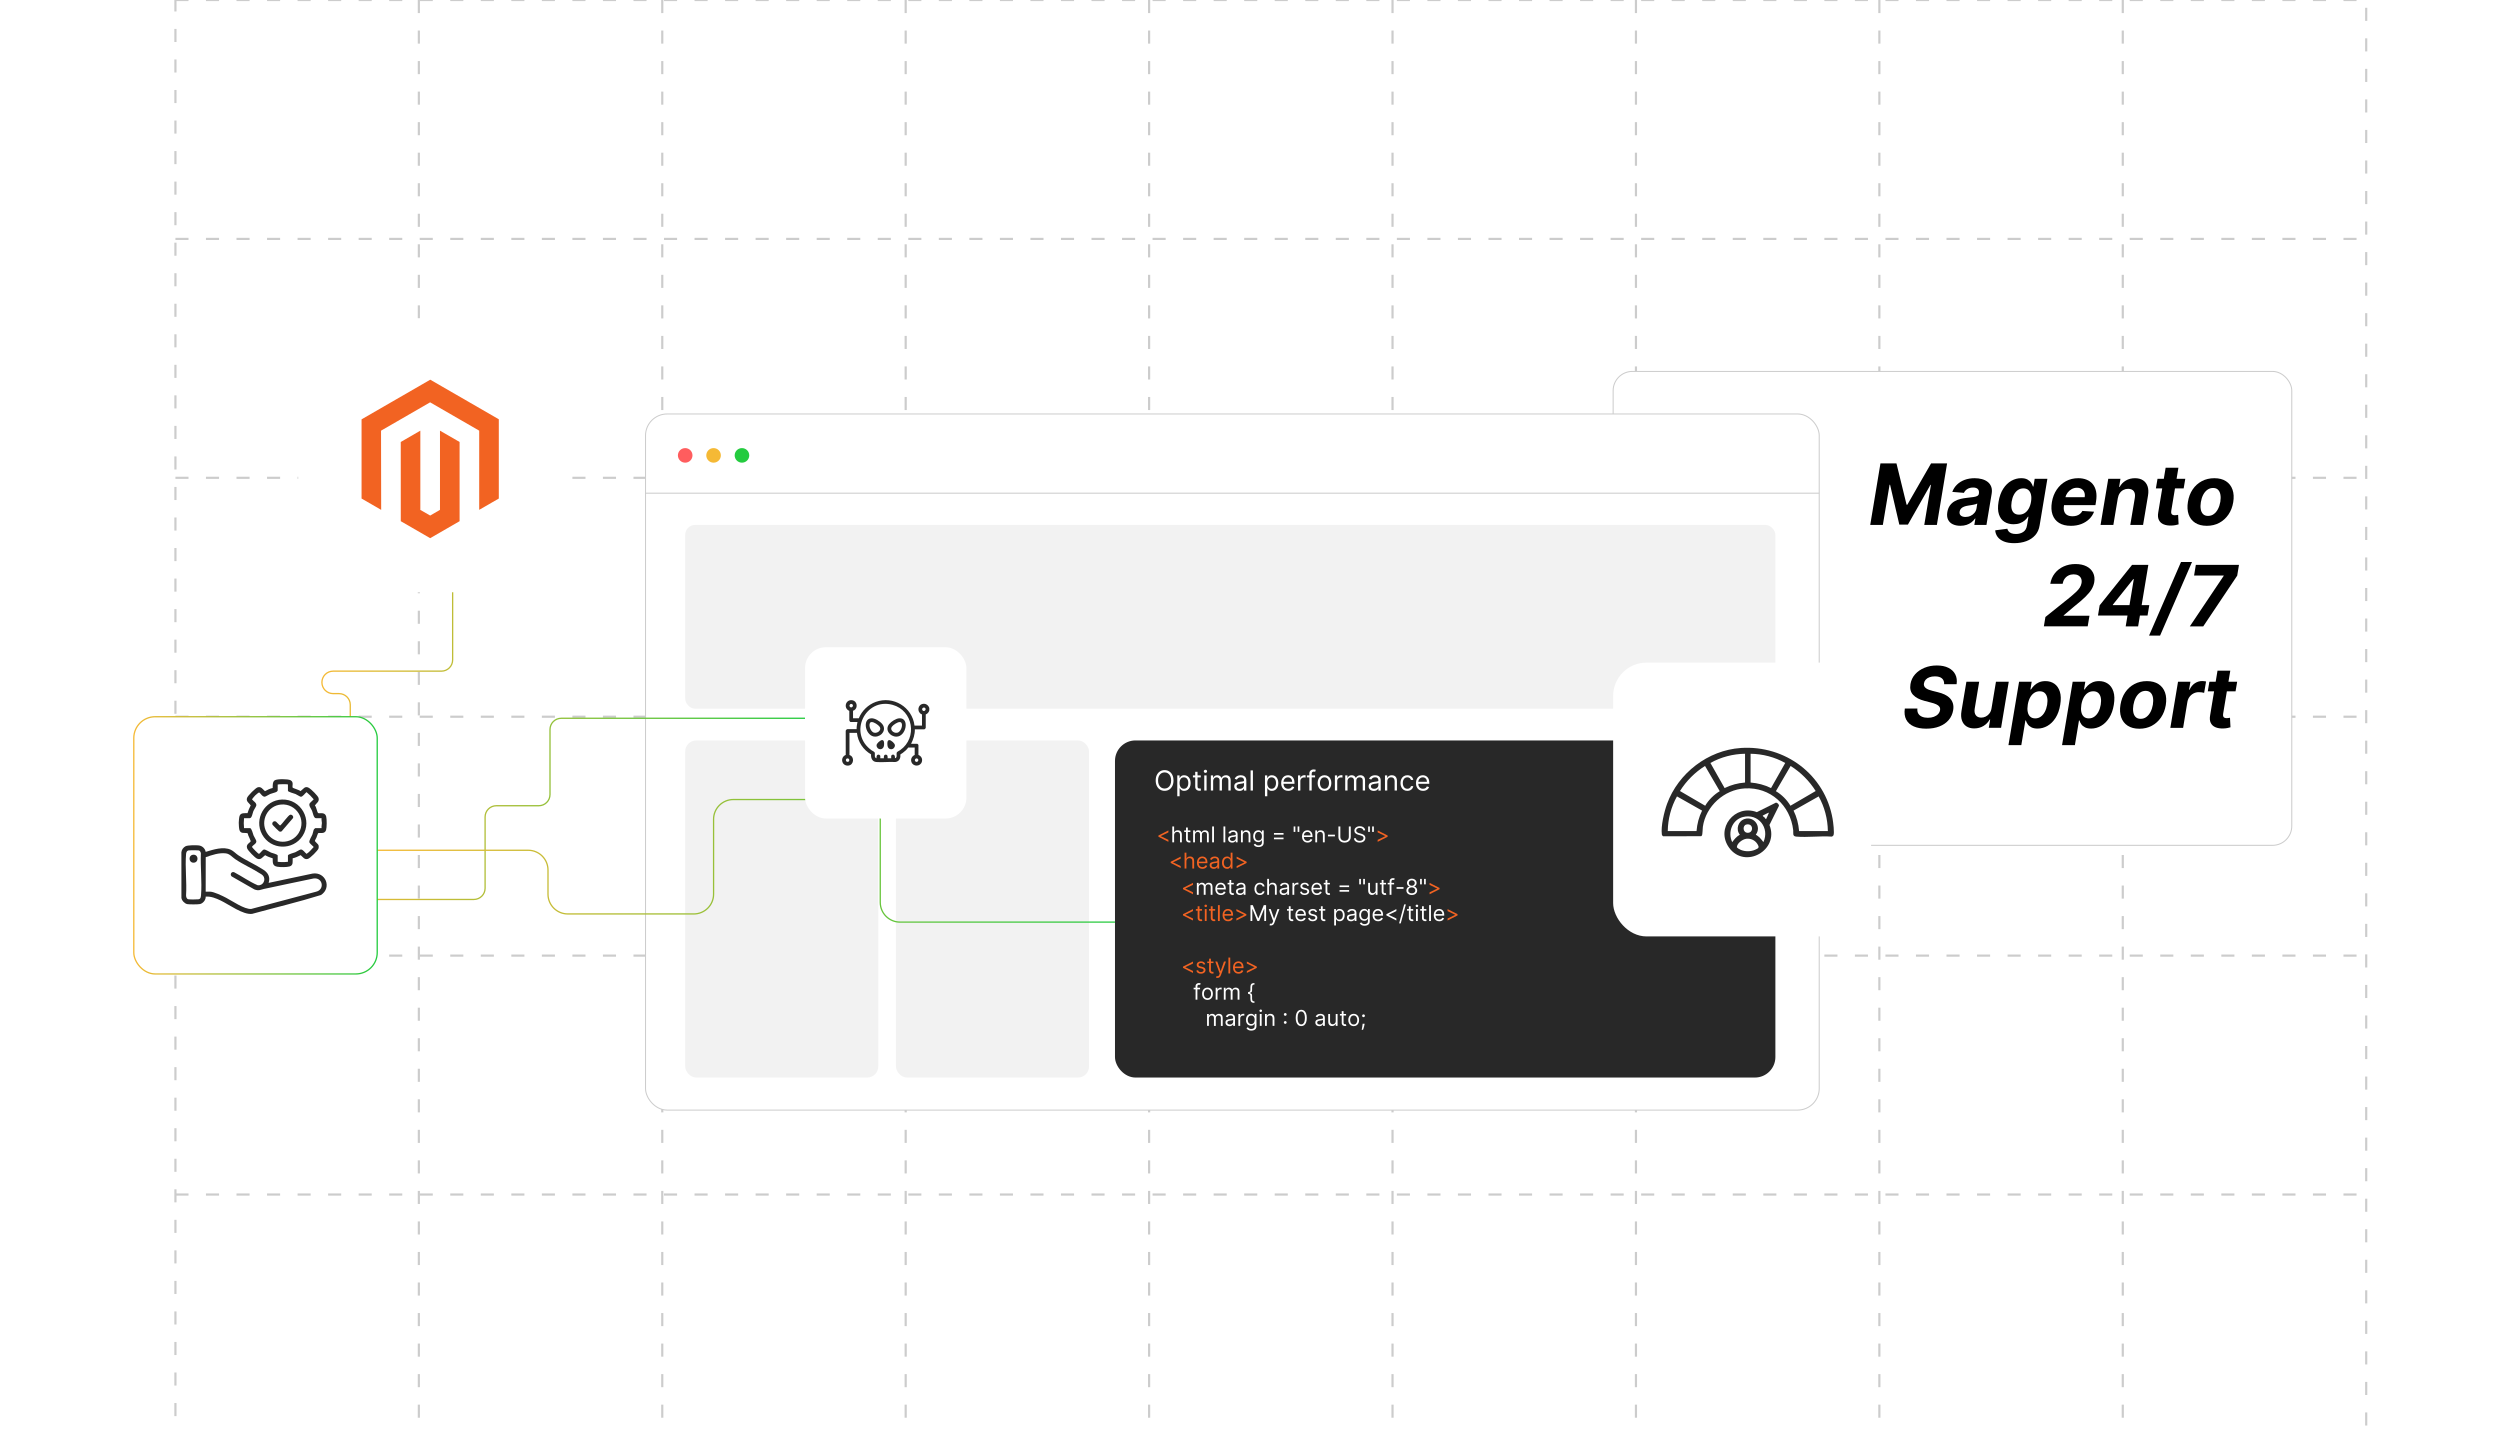 <?xml version="1.0" encoding="UTF-8"?><svg id="b" xmlns="http://www.w3.org/2000/svg" xmlns:xlink="http://www.w3.org/1999/xlink" viewBox="0 0 350 200"><defs><filter id="c" x="81.079" y="48.439" width="183.36" height="116.64" filterUnits="userSpaceOnUse"><feOffset dx="0" dy="0"/><feGaussianBlur result="d" stdDeviation="3.054"/><feFlood flood-color="#a5a5a5" flood-opacity=".3"/><feComposite in2="d" operator="in"/><feComposite in="SourceGraphic"/></filter><filter id="e" x="35.779" y="38.659" width="48" height="49.92" filterUnits="userSpaceOnUse"><feOffset dx="0" dy="0"/><feGaussianBlur result="f" stdDeviation="1.834"/><feFlood flood-color="#a5a5a5" flood-opacity=".3"/><feComposite in2="f" operator="in"/><feComposite in="SourceGraphic"/></filter><filter id="g" x="220.099" y="87.139" width="47.52" height="49.92" filterUnits="userSpaceOnUse"><feOffset dx="0" dy="0"/><feGaussianBlur result="h" stdDeviation="1.834"/><feFlood flood-color="#a5a5a5" flood-opacity=".3"/><feComposite in2="h" operator="in"/><feComposite in="SourceGraphic"/></filter><linearGradient id="i" x1="44.976" y1="104.468" x2="112.706" y2="104.468" gradientUnits="userSpaceOnUse"><stop offset="0" stop-color="#f5b935"/><stop offset=".286" stop-color="#bcbd37"/><stop offset=".942" stop-color="#30c93e"/><stop offset="1" stop-color="#24cb3f"/></linearGradient><linearGradient id="j" x1="52.81" y1="120.514" x2="156.097" y2="120.514" xlink:href="#i"/><filter id="k" x="108.879" y="86.799" width="30.24" height="31.68" filterUnits="userSpaceOnUse"><feOffset dx="0" dy="0"/><feGaussianBlur result="l" stdDeviation="1.147"/><feFlood flood-color="#a5a5a5" flood-opacity=".3"/><feComposite in2="l" operator="in"/><feComposite in="SourceGraphic"/></filter><linearGradient id="m" x1="18.639" y1="118.347" x2="52.902" y2="118.347" xlink:href="#i"/></defs><rect x="24.56" width="306.709" height="200.681" fill="#fff" stroke="#ccc" stroke-dasharray="1.832 2.443" stroke-miterlimit="10" stroke-width=".305"/><line x1="24.56" y1="167.234" x2="331.269" y2="167.234" fill="#fff" stroke="#ccc" stroke-dasharray="1.832 2.443" stroke-miterlimit="10" stroke-width=".305"/><line x1="24.56" y1="133.787" x2="331.269" y2="133.787" fill="#fff" stroke="#ccc" stroke-dasharray="1.832 2.443" stroke-miterlimit="10" stroke-width=".305"/><line x1="24.56" y1="100.341" x2="331.269" y2="100.341" fill="#fff" stroke="#ccc" stroke-dasharray="1.832 2.443" stroke-miterlimit="10" stroke-width=".305"/><line x1="24.56" y1="66.894" x2="331.269" y2="66.894" fill="#fff" stroke="#ccc" stroke-dasharray="1.832 2.443" stroke-miterlimit="10" stroke-width=".305"/><line x1="24.56" y1="33.447" x2="331.269" y2="33.447" fill="#fff" stroke="#ccc" stroke-dasharray="1.832 2.443" stroke-miterlimit="10" stroke-width=".305"/><line x1="297.19" x2="297.19" y2="200.681" fill="#fff" stroke="#ccc" stroke-dasharray="1.832 2.443" stroke-miterlimit="10" stroke-width=".305"/><line x1="263.111" x2="263.111" y2="200.681" fill="#fff" stroke="#ccc" stroke-dasharray="1.832 2.443" stroke-miterlimit="10" stroke-width=".305"/><line x1="229.033" x2="229.033" y2="200.681" fill="#fff" stroke="#ccc" stroke-dasharray="1.832 2.443" stroke-miterlimit="10" stroke-width=".305"/><line x1="194.954" x2="194.954" y2="200.681" fill="#fff" stroke="#ccc" stroke-dasharray="1.832 2.443" stroke-miterlimit="10" stroke-width=".305"/><line x1="160.875" x2="160.875" y2="200.681" fill="#fff" stroke="#ccc" stroke-dasharray="1.832 2.443" stroke-miterlimit="10" stroke-width=".305"/><line x1="126.796" x2="126.796" y2="200.681" fill="#fff" stroke="#ccc" stroke-dasharray="1.832 2.443" stroke-miterlimit="10" stroke-width=".305"/><line x1="92.717" x2="92.717" y2="200.681" fill="#fff" stroke="#ccc" stroke-dasharray="1.832 2.443" stroke-miterlimit="10" stroke-width=".305"/><line x1="58.639" x2="58.639" y2="200.681" fill="#fff" stroke="#ccc" stroke-dasharray="1.832 2.443" stroke-miterlimit="10" stroke-width=".305"/><rect x="225.839" y="51.999" width="95.009" height="66.348" rx="2.696" ry="2.696" fill="#fff" stroke="#ccc" stroke-miterlimit="10" stroke-width=".143"/><rect x="90.374" y="57.956" width="164.317" height="97.456" rx="3.024" ry="3.024" fill="#fff" filter="url(#c)" stroke="#ccc" stroke-miterlimit="10" stroke-width=".143"/><rect x="41.75" y="44.588" width="36.112" height="38.331" rx="4.668" ry="4.668" fill="#fff" filter="url(#e)"/><polygon points="60.236 53.157 50.619 58.708 50.619 69.796 53.364 71.383 53.345 60.293 60.216 56.326 67.088 60.293 67.088 71.378 69.833 69.796 69.833 58.699 60.236 53.157" fill="#f26322"/><polygon points="61.597 71.38 60.226 72.177 58.847 71.388 58.847 60.293 56.105 61.877 56.109 72.967 60.224 75.344 64.343 72.967 64.343 61.877 61.597 60.293 61.597 71.38" fill="#f26322"/><line x1="90.374" y1="69.046" x2="254.691" y2="69.046" fill="#fff" stroke="#ccc" stroke-miterlimit="10" stroke-width=".143"/><circle cx="95.927" cy="63.754" r="1.021" fill="#ff5d5e"/><circle cx="99.9" cy="63.754" r="1.021" fill="#f5b935"/><circle cx="103.874" cy="63.754" r="1.021" fill="#24cb3f"/><rect x="95.927" y="73.488" width="152.627" height="25.73" rx="1.4" ry="1.4" fill="#f2f2f2"/><rect x="95.927" y="103.661" width="27.031" height="47.195" rx="1.551" ry="1.551" fill="#f2f2f2"/><rect x="125.434" y="103.661" width="27.031" height="47.195" rx="1.551" ry="1.551" fill="#f2f2f2"/><rect x="156.097" y="103.661" width="92.457" height="47.195" rx="2.869" ry="2.869" fill="#282828"/><path d="M164.29,109.266c0,.298-.054.556-.161.772s-.255.384-.442.502c-.188.117-.402.177-.643.177s-.455-.06-.643-.177c-.188-.118-.335-.285-.442-.502-.108-.217-.162-.475-.162-.772s.054-.555.162-.771c.107-.217.255-.385.442-.502.188-.118.402-.177.643-.177s.455.059.643.177c.188.117.335.285.442.502s.161.474.161.771ZM163.959,109.266c0-.244-.041-.45-.122-.619-.082-.168-.191-.295-.33-.382-.138-.086-.293-.129-.464-.129s-.326.043-.464.129c-.139.087-.248.214-.33.382-.082.169-.122.375-.122.619,0,.245.041.451.122.619s.191.296.33.382c.138.087.293.13.464.13s.326-.043.464-.13c.138-.086.248-.214.33-.382s.122-.374.122-.619Z" fill="#fff"/><path d="M164.819,111.472v-2.912h.315v.337h.039c.024-.037.057-.084.1-.142.043-.058.104-.108.185-.154.081-.045.19-.068.327-.068.179,0,.336.045.472.134.136.089.242.216.318.379.077.164.115.357.115.579,0,.225-.038.419-.115.583-.076.164-.182.291-.317.381-.135.089-.291.134-.467.134-.136,0-.245-.022-.327-.068-.082-.045-.145-.097-.189-.155-.044-.059-.078-.107-.102-.145h-.028v1.119h-.325ZM165.139,109.619c0,.159.023.301.07.422.047.122.115.218.206.286.09.068.2.102.331.102.136,0,.25-.036.341-.108.092-.072.161-.17.207-.292.046-.123.069-.26.069-.41,0-.149-.022-.283-.068-.403-.046-.12-.114-.215-.206-.285s-.206-.105-.344-.105c-.132,0-.243.033-.334.1-.09.066-.158.159-.204.278s-.069.258-.069.416Z" fill="#fff"/><path d="M168.106,108.56v.276h-1.098v-.276h1.098ZM167.329,108.053h.325v2.019c0,.092.014.16.041.206.027.045.062.076.105.091.043.016.088.022.136.022.036,0,.065-.002.088-.006s.041-.008.055-.011l.066.293c-.022.008-.053.017-.092.025s-.09.013-.15.013c-.092,0-.182-.019-.27-.059-.088-.04-.16-.101-.218-.181-.058-.081-.086-.184-.086-.307v-2.106Z" fill="#fff"/><path d="M168.762,108.207c-.064,0-.118-.021-.164-.065-.045-.044-.068-.096-.068-.156s.023-.112.068-.155c.045-.044.1-.065.164-.065s.118.021.163.065c.046.043.068.095.068.155s-.022.112-.068.156c-.045.043-.1.065-.163.065ZM168.597,110.678v-2.118h.325v2.118h-.325Z" fill="#fff"/><path d="M169.518,110.678v-2.118h.315v.331h.027c.044-.112.115-.201.214-.264.098-.064.216-.095.354-.095.14,0,.256.031.349.095.093.062.167.151.219.264h.022c.054-.109.136-.196.244-.261.108-.065.238-.098.39-.098.19,0,.344.06.464.178.121.118.181.302.181.551v1.417h-.325v-1.417c0-.156-.043-.269-.128-.335-.085-.067-.186-.101-.302-.101-.149,0-.264.044-.346.134-.082.09-.123.203-.123.34v1.379h-.331v-1.45c0-.121-.039-.218-.117-.292s-.179-.11-.302-.11c-.085,0-.164.022-.236.067-.073.045-.132.107-.177.186-.044.079-.067.171-.067.275v1.323h-.325Z" fill="#fff"/><path d="M173.516,110.728c-.134,0-.256-.025-.365-.077-.109-.051-.196-.125-.261-.222s-.096-.214-.096-.352c0-.121.024-.22.071-.295.048-.076.112-.136.192-.179s.169-.076.265-.098c.097-.021.195-.039.293-.052.129-.017.233-.029.314-.038.081-.008.139-.023.176-.044.038-.021.056-.059.056-.11v-.012c0-.136-.037-.241-.111-.316-.074-.076-.185-.113-.335-.113-.155,0-.277.034-.365.102-.088.068-.15.141-.186.218l-.309-.11c.055-.128.129-.229.221-.301s.193-.123.303-.151c.11-.029.218-.044.325-.044.068,0,.146.008.235.024.088.016.174.049.258.099.083.05.152.124.207.225s.083.234.083.402v1.395h-.325v-.287h-.017c-.022.046-.059.096-.11.147-.052.053-.12.098-.206.134-.085.037-.19.056-.313.056ZM173.566,110.436c.128,0,.237-.025.326-.076.088-.051.156-.116.201-.196.045-.079.068-.164.068-.252v-.298c-.014.017-.044.031-.09.045s-.1.024-.16.034-.119.019-.175.025c-.057.007-.102.013-.137.017-.085.012-.164.029-.237.054-.073.024-.132.06-.176.108-.044.049-.067.114-.067.196,0,.113.042.198.126.256.085.058.191.087.321.087Z" fill="#fff"/><path d="M175.408,107.855v2.823h-.325v-2.823h.325Z" fill="#fff"/><path d="M177.096,111.472v-2.912h.315v.337h.038c.024-.037.058-.084.101-.142s.104-.108.185-.154c.08-.045.19-.068.327-.068.179,0,.336.045.472.134s.242.216.318.379c.076.164.114.357.114.579,0,.225-.038.419-.114.583s-.182.291-.317.381c-.135.089-.29.134-.467.134-.136,0-.245-.022-.327-.068-.082-.045-.144-.097-.189-.155s-.078-.107-.102-.145h-.027v1.119h-.325ZM177.415,109.619c0,.159.023.301.07.422.047.122.116.218.206.286s.2.102.331.102c.136,0,.249-.036.341-.108s.16-.17.207-.292c.046-.123.069-.26.069-.41,0-.149-.022-.283-.068-.403-.045-.12-.113-.215-.205-.285s-.206-.105-.344-.105c-.133,0-.244.033-.334.1s-.158.159-.204.278-.069.258-.069.416Z" fill="#fff"/><path d="M180.349,110.722c-.204,0-.38-.045-.527-.136s-.261-.217-.341-.381c-.079-.163-.119-.352-.119-.569s.04-.408.119-.574c.08-.166.191-.296.334-.389.143-.094.31-.141.501-.141.11,0,.22.019.327.056.107.036.205.096.294.179.088.082.158.19.211.325.052.136.078.302.078.499v.139h-1.633v-.281h1.302c0-.12-.023-.227-.07-.32-.048-.094-.115-.168-.202-.222-.087-.055-.189-.081-.307-.081-.129,0-.241.031-.335.096-.095.064-.167.146-.218.248-.051.102-.076.212-.076.328v.188c0,.16.028.296.084.406.056.111.133.195.232.253.099.057.215.086.346.086.086,0,.163-.013.232-.037.069-.023.13-.06.18-.109.051-.05.09-.111.117-.185l.315.088c-.033.107-.089.2-.167.281-.078.08-.174.143-.289.188-.115.044-.244.066-.388.066Z" fill="#fff"/><path d="M181.723,110.678v-2.118h.315v.32h.021c.039-.104.108-.19.21-.255s.215-.098.342-.098c.024,0,.054,0,.09.001s.062.002.081.004v.331c-.011-.003-.036-.007-.075-.013s-.08-.01-.123-.01c-.102,0-.194.021-.275.065-.08.043-.144.102-.19.177-.046.075-.069.16-.069.256v1.34h-.325Z" fill="#fff"/><path d="M184.11,108.56v.276h-1.142v-.276h1.142ZM183.31,110.678v-2.41c0-.121.028-.223.085-.303.058-.081.131-.142.223-.183.091-.04.186-.06.288-.06.08,0,.144.007.195.019s.089.024.113.036l-.094.281c-.017-.006-.039-.013-.068-.021-.029-.008-.066-.012-.113-.012-.108,0-.185.026-.232.081-.048.055-.071.134-.071.238v2.333h-.325Z" fill="#fff"/><path d="M185.429,110.722c-.191,0-.358-.045-.503-.137-.144-.091-.256-.218-.336-.382-.081-.163-.121-.354-.121-.573,0-.221.04-.413.121-.578.08-.164.192-.292.336-.383.144-.091.311-.137.503-.137s.358.046.503.137c.144.091.256.219.336.383.08.165.121.357.121.578,0,.219-.041.41-.121.573-.08.164-.192.291-.336.382-.144.092-.311.137-.503.137ZM185.429,110.43c.145,0,.265-.037.358-.111.094-.075.163-.173.208-.294s.067-.253.067-.395-.022-.273-.067-.396-.114-.222-.208-.297-.213-.112-.358-.112-.265.037-.358.112-.163.175-.208.297-.068.254-.068.396.023.273.068.395.114.219.208.294c.094.074.213.111.358.111Z" fill="#fff"/><path d="M186.884,110.678v-2.118h.315v.32h.021c.039-.104.108-.19.21-.255s.215-.098.342-.098c.024,0,.054,0,.09.001s.062.002.081.004v.331c-.011-.003-.036-.007-.075-.013s-.08-.01-.123-.01c-.102,0-.194.021-.275.065-.08.043-.144.102-.19.177-.046.075-.069.16-.069.256v1.34h-.325Z" fill="#fff"/><path d="M188.329,110.678v-2.118h.315v.331h.027c.044-.112.115-.201.214-.264.099-.064.217-.095.354-.095.14,0,.256.031.35.095.093.062.166.151.218.264h.022c.055-.109.136-.196.244-.261.108-.065.238-.098.39-.098.19,0,.345.06.465.178.121.118.181.302.181.551v1.417h-.325v-1.417c0-.156-.043-.269-.128-.335-.086-.067-.186-.101-.303-.101-.148,0-.264.044-.346.134s-.123.203-.123.34v1.379h-.33v-1.45c0-.121-.039-.218-.117-.292s-.179-.11-.303-.11c-.084,0-.163.022-.236.067-.072.045-.132.107-.176.186-.045.079-.067.171-.067.275v1.323h-.325Z" fill="#fff"/><path d="M192.327,110.728c-.134,0-.256-.025-.365-.077-.109-.051-.196-.125-.261-.222s-.097-.214-.097-.352c0-.121.024-.22.072-.295.048-.076.111-.136.191-.179s.168-.076.266-.098c.097-.021.194-.039.293-.052.129-.017.233-.029.314-.038.08-.008.14-.023.177-.044.037-.021.056-.059.056-.11v-.012c0-.136-.037-.241-.111-.316-.074-.076-.185-.113-.336-.113-.155,0-.276.034-.365.102-.088.068-.15.141-.185.218l-.31-.11c.056-.128.129-.229.222-.301s.193-.123.304-.151c.109-.029.218-.044.324-.044.068,0,.146.008.235.024.089.016.175.049.258.099s.152.124.207.225c.056.101.083.234.083.402v1.395h-.325v-.287h-.017c-.022.046-.059.096-.11.147-.052.053-.12.098-.205.134-.086.037-.19.056-.314.056ZM192.377,110.436c.129,0,.237-.025.326-.076s.155-.116.201-.196c.046-.079.068-.164.068-.252v-.298c-.014.017-.044.031-.091.045-.046.014-.1.024-.159.034-.06.01-.119.019-.176.025s-.102.013-.137.017c-.085.012-.163.029-.236.054s-.132.06-.177.108c-.045.049-.067.114-.067.196,0,.113.043.198.127.256s.19.087.32.087Z" fill="#fff"/><path d="M194.219,109.403v1.274h-.325v-2.118h.315v.331h.027c.05-.107.125-.194.227-.26.101-.065.231-.099.392-.099.143,0,.269.029.376.088s.191.146.251.265.09.268.09.447v1.346h-.325v-1.323c0-.167-.044-.297-.13-.39-.087-.094-.205-.14-.355-.14-.104,0-.197.022-.278.067s-.145.11-.192.197c-.047.086-.07.19-.07.314Z" fill="#fff"/><path d="M197.026,110.722c-.198,0-.369-.047-.513-.141s-.254-.223-.331-.388c-.077-.164-.116-.352-.116-.564,0-.215.04-.405.119-.57.08-.165.191-.294.334-.387.143-.094.31-.141.501-.141.149,0,.283.027.403.083.119.055.217.132.293.231s.124.215.143.348h-.326c-.024-.097-.079-.183-.164-.257-.085-.075-.199-.112-.343-.112-.127,0-.238.032-.333.098-.095.066-.169.158-.222.277s-.08.259-.08.419c0,.163.026.306.078.427.052.122.126.216.221.283.096.067.207.101.336.101.085,0,.161-.015.231-.044.068-.029.127-.072.175-.127.048-.056.082-.121.102-.198h.326c-.019.125-.065.237-.136.337-.072.1-.168.179-.286.237-.118.058-.255.087-.411.087Z" fill="#fff"/><path d="M199.221,110.722c-.204,0-.38-.045-.527-.136s-.261-.217-.341-.381c-.079-.163-.119-.352-.119-.569s.04-.408.119-.574c.08-.166.191-.296.334-.389.143-.094.31-.141.501-.141.11,0,.22.019.327.056.107.036.205.096.294.179.088.082.158.19.211.325.052.136.078.302.078.499v.139h-1.633v-.281h1.302c0-.12-.023-.227-.07-.32-.048-.094-.115-.168-.202-.222-.087-.055-.189-.081-.307-.081-.129,0-.241.031-.335.096-.095.064-.167.146-.218.248-.051.102-.076.212-.076.328v.188c0,.16.028.296.084.406.056.111.133.195.232.253.099.057.215.086.346.086.086,0,.163-.013.232-.037.069-.023.13-.06.18-.109.051-.05.09-.111.117-.185l.315.088c-.033.107-.089.2-.167.281-.078.08-.174.143-.289.188-.115.044-.244.066-.388.066Z" fill="#fff"/><rect x="161.869" y="115.703" width="82.026" height="30.76" fill="none"/><path d="M162.178,117.145v-.174l1.399-.713v.278l-1.073.518.009-.018v.043l-.009-.017,1.073.517v.278l-1.399-.713Z" fill="#f26322"/><path d="M164.376,116.924v1.004h-.256v-2.225h.256v.816h.021c.039-.086.098-.154.177-.206.079-.051.183-.076.315-.076.114,0,.213.022.299.068.085.045.152.114.199.207s.071.211.071.354v1.06h-.256v-1.043c0-.133-.035-.235-.103-.308-.068-.073-.163-.109-.284-.109-.084,0-.159.018-.225.053-.066.036-.119.088-.157.155-.038.068-.057.151-.057.248Z" fill="#fff"/><path d="M166.653,116.259v.218h-.865v-.218h.865ZM166.041,115.859h.256v1.591c0,.072.011.126.032.162.021.036.049.06.083.071s.069.019.107.019c.028,0,.051-.002.069-.005.018-.004.033-.007.043-.009l.052.231c-.018.007-.042.014-.073.021s-.071.01-.119.01c-.072,0-.143-.016-.212-.047-.069-.03-.127-.078-.172-.142-.045-.065-.068-.144-.068-.241v-1.66Z" fill="#fff"/><path d="M167.04,117.928v-1.669h.248v.261h.021c.035-.089.091-.158.169-.208s.17-.074.279-.074c.11,0,.202.024.275.074.073.05.131.119.172.208h.017c.043-.086.107-.154.192-.206.085-.051.188-.076.308-.076.149,0,.271.047.366.14.095.093.143.237.143.434v1.117h-.256v-1.117c0-.123-.034-.211-.101-.264s-.146-.079-.238-.079c-.118,0-.208.035-.273.105-.065.071-.097.16-.097.269v1.086h-.261v-1.143c0-.095-.031-.172-.092-.231-.061-.058-.141-.087-.238-.087-.067,0-.129.018-.186.053-.058.036-.104.085-.139.147-.035.062-.053.135-.053.217v1.043h-.256Z" fill="#fff"/><path d="M169.956,115.703v2.225h-.256v-2.225h.256Z" fill="#fff"/><path d="M171.542,115.703v2.225h-.256v-2.225h.256Z" fill="#fff"/><path d="M172.501,117.967c-.105,0-.202-.021-.288-.06-.086-.04-.155-.099-.206-.175s-.076-.169-.076-.277c0-.096.019-.173.057-.233.038-.06.088-.106.151-.141s.133-.06.209-.076c.076-.018.153-.03.231-.041.102-.013.184-.022.248-.029.063-.007.109-.019.139-.036s.044-.045.044-.087v-.008c0-.107-.029-.191-.087-.25-.058-.06-.146-.09-.264-.09-.123,0-.219.027-.288.081s-.119.11-.146.172l-.244-.087c.043-.102.102-.181.174-.238.073-.057.153-.097.239-.119s.172-.034.256-.034c.054,0,.115.007.185.019s.138.038.203.077.12.099.164.177c.043.079.065.185.065.317v1.1h-.256v-.226h-.013c-.018.036-.046.074-.087.116-.041.041-.095.076-.162.105-.067.028-.149.043-.247.043ZM172.541,117.736c.102,0,.187-.019.257-.06.07-.04.123-.091.159-.154.036-.062.054-.129.054-.199v-.234c-.011.014-.034.025-.071.035-.037.011-.079.019-.126.027-.048.008-.094.015-.138.019-.044.006-.081.01-.108.014-.067.009-.129.022-.186.042s-.104.048-.139.086-.053.09-.053.154c0,.09.033.156.1.202.066.045.15.067.252.067Z" fill="#fff"/><path d="M173.992,116.924v1.004h-.256v-1.669h.248v.261h.021c.039-.084.099-.152.178-.204s.183-.078.309-.078c.113,0,.212.023.296.069.085.046.151.115.198.208.047.094.071.211.071.352v1.06h-.256v-1.043c0-.131-.034-.233-.102-.307-.068-.073-.162-.11-.28-.11-.082,0-.155.018-.219.053-.064.036-.114.088-.151.155-.037.068-.055.151-.055.248Z" fill="#fff"/><path d="M176.199,118.588c-.124,0-.231-.016-.319-.047-.089-.031-.163-.073-.222-.124s-.106-.105-.141-.163l.204-.144c.023.03.053.065.088.104.036.04.085.074.146.103.062.029.144.044.244.044.135,0,.246-.032.333-.098.088-.065.132-.167.132-.307v-.339h-.021c-.019.03-.046.068-.08.112-.034.045-.084.084-.147.118-.065.035-.151.052-.259.052-.135,0-.256-.031-.363-.096-.107-.064-.191-.156-.253-.277-.062-.122-.093-.27-.093-.443,0-.171.03-.32.09-.447s.144-.226.251-.296c.107-.069.231-.104.372-.104.108,0,.195.018.259.054.065.036.113.076.148.122.034.045.06.082.079.111h.026v-.266h.248v1.717c0,.144-.033.26-.098.351-.065.09-.151.156-.261.198-.109.043-.231.064-.363.064ZM176.19,117.671c.102,0,.19-.023.261-.07s.125-.114.162-.203c.037-.088.056-.194.056-.317,0-.12-.019-.226-.055-.318-.036-.092-.09-.164-.161-.216-.07-.052-.158-.078-.263-.078-.108,0-.199.027-.271.082-.072.056-.126.129-.162.222-.036.093-.054.196-.054.309,0,.116.019.219.055.308.037.088.091.158.163.208.072.051.162.075.269.075Z" fill="#fff"/><path d="M178.355,116.855v-.234h1.339v.234h-1.339ZM178.355,117.497v-.234h1.339v.234h-1.339Z" fill="#fff"/><path d="M181.349,115.703v.765h-.239v-.765h.239ZM181.905,115.703v.765h-.239v-.765h.239Z" fill="#fff"/><path d="M183.061,117.963c-.161,0-.3-.036-.416-.107s-.205-.171-.269-.3c-.062-.129-.094-.278-.094-.449s.031-.321.094-.452c.064-.131.15-.233.264-.307.112-.073.244-.11.395-.11.087,0,.173.015.258.044.084.028.161.075.231.141.069.065.125.15.166.257s.061.237.061.393v.109h-1.286v-.222h1.025c0-.095-.019-.179-.056-.252-.037-.074-.09-.133-.159-.175-.068-.043-.148-.065-.241-.065-.102,0-.19.025-.265.075-.074.051-.131.116-.171.196s-.06.167-.06.259v.147c0,.126.021.232.065.32.044.087.104.153.183.198.079.046.17.068.273.068.067,0,.128-.01.183-.029.055-.019.102-.048.142-.087.04-.038.071-.087.093-.144l.247.069c-.025.084-.069.157-.131.221s-.138.113-.229.148c-.09.035-.192.053-.305.053Z" fill="#fff"/><path d="M184.399,116.924v1.004h-.257v-1.669h.248v.261h.021c.039-.084.099-.152.179-.204.079-.052.182-.078.309-.078.112,0,.211.023.296.069s.15.115.198.208c.047.094.07.211.07.352v1.06h-.257v-1.043c0-.131-.033-.233-.102-.307s-.161-.11-.28-.11c-.082,0-.155.018-.219.053-.065.036-.115.088-.151.155-.037.068-.056.151-.056.248Z" fill="#fff"/><path d="M186.889,116.855v.239h-.974v-.239h.974Z" fill="#fff"/><path d="M188.836,115.703h.27v1.473c0,.152-.036.288-.107.407s-.172.213-.301.281c-.13.068-.282.102-.457.102-.174,0-.326-.034-.456-.102s-.231-.162-.302-.281-.106-.255-.106-.407v-1.473h.27v1.451c0,.108.023.205.071.289.048.085.116.151.205.199s.195.072.318.072c.124,0,.231-.024.319-.072.09-.048.158-.114.205-.199.048-.084.071-.181.071-.289v-1.451Z" fill="#fff"/><path d="M190.861,116.259c-.014-.109-.066-.195-.159-.256-.093-.061-.206-.092-.341-.092-.099,0-.185.017-.258.048-.073.032-.131.076-.172.132s-.061.119-.061.19c0,.059.015.109.043.152.028.042.065.077.11.105.045.027.092.051.142.068.049.018.095.032.136.043l.226.06c.058.016.123.036.194.064.071.026.14.062.205.108.065.047.12.105.162.177.043.072.065.16.065.264,0,.121-.031.23-.094.326-.062.098-.154.175-.274.231-.119.058-.265.086-.435.086-.159,0-.298-.025-.414-.077s-.207-.123-.273-.215-.103-.199-.112-.32h.278c.007.084.035.153.085.208s.112.095.19.121c.076.026.158.04.247.04.102,0,.195-.017.276-.051.082-.033.147-.081.195-.141.047-.06.071-.132.071-.213,0-.074-.021-.134-.061-.181-.042-.046-.096-.084-.163-.112-.067-.029-.141-.055-.219-.076l-.273-.078c-.174-.05-.311-.121-.413-.214s-.152-.215-.152-.364c0-.125.034-.233.102-.326.068-.094.159-.166.274-.218.114-.052.243-.077.385-.077.144,0,.271.025.383.076.111.051.199.121.266.209.065.089.1.189.103.301h-.261Z" fill="#fff"/><path d="M191.782,115.703v.765h-.239v-.765h.239ZM192.339,115.703v.765h-.239v-.765h.239Z" fill="#fff"/><path d="M194.269,117.145l-1.399.713v-.278l1.073-.517-.009.017v-.043l.009.018-1.073-.518v-.278l1.399.713v.174Z" fill="#f26322"/><path d="M163.898,120.816v-.174l1.399-.713v.278l-1.073.518.009-.018v.043l-.009-.017,1.073.517v.278l-1.399-.713Z" fill="#f26322"/><path d="M166.097,120.595v1.004h-.256v-2.225h.256v.816h.021c.039-.086.098-.154.177-.206.079-.051.183-.076.315-.076.114,0,.213.022.299.068.085.045.152.114.199.207s.071.211.071.354v1.06h-.256v-1.043c0-.133-.035-.235-.103-.308-.068-.073-.163-.109-.284-.109-.084,0-.159.018-.225.053-.066.036-.119.088-.157.155-.038.068-.057.151-.057.248Z" fill="#f26322"/><path d="M168.348,121.634c-.161,0-.299-.036-.415-.107s-.206-.171-.268-.3-.094-.278-.094-.449.032-.321.094-.452.15-.233.263-.307c.113-.073.244-.11.395-.11.087,0,.173.015.257.044.085.028.162.075.231.141.07.065.125.15.167.257.041.106.061.237.061.393v.109h-1.286v-.222h1.025c0-.095-.019-.179-.056-.252-.038-.074-.09-.133-.159-.175-.068-.043-.149-.065-.242-.065-.102,0-.19.025-.265.075-.074.051-.131.116-.171.196-.04.08-.06.167-.06.259v.147c0,.126.022.232.066.32.044.087.105.153.183.198.078.046.169.068.273.068.067,0,.128-.01.183-.029.055-.019.102-.048.142-.087.04-.038.07-.087.092-.144l.248.069c-.026.084-.07.157-.131.221s-.138.113-.228.148c-.091.035-.192.053-.306.053Z" fill="#f26322"/><path d="M169.921,121.638c-.105,0-.202-.021-.288-.06-.086-.04-.155-.099-.206-.175s-.076-.169-.076-.277c0-.096.019-.173.057-.233.038-.06.088-.106.151-.141s.133-.06.209-.076c.076-.018.153-.03.231-.041.102-.013.184-.022.248-.029.063-.007.109-.019.139-.036s.044-.045.044-.087v-.008c0-.107-.029-.191-.087-.25-.058-.06-.146-.09-.264-.09-.123,0-.219.027-.288.081s-.119.11-.146.172l-.244-.087c.043-.102.102-.181.174-.238.073-.057.153-.097.239-.119s.172-.034.256-.034c.054,0,.115.007.185.019s.138.038.203.077.12.099.164.177c.043.079.065.185.065.317v1.1h-.256v-.226h-.013c-.018.036-.046.074-.087.116-.041.041-.095.076-.162.105-.067.028-.149.043-.247.043ZM169.96,121.407c.102,0,.187-.019.257-.06.07-.04.123-.091.159-.154.036-.062.054-.129.054-.199v-.234c-.011.014-.034.025-.071.035-.037.011-.079.019-.126.027-.048.008-.094.015-.138.019-.044.006-.081.01-.108.014-.067.009-.129.022-.186.042s-.104.048-.139.086-.053.09-.053.154c0,.09.033.156.1.202.066.045.15.067.252.067Z" fill="#f26322"/><path d="M171.785,121.634c-.139,0-.262-.036-.368-.106s-.19-.171-.25-.3-.09-.282-.09-.459c0-.175.03-.327.09-.456s.144-.229.251-.299c.107-.07.231-.105.372-.105.108,0,.194.018.258.054s.112.076.145.122c.034.045.06.082.079.111h.021v-.821h.256v2.225h-.248v-.257h-.03c-.019.031-.046.069-.081.115s-.085.087-.149.123c-.065.035-.15.054-.257.054ZM171.82,121.403c.103,0,.19-.027.261-.081s.125-.129.162-.225c.037-.097.055-.207.055-.333,0-.125-.018-.234-.054-.328s-.09-.167-.161-.219c-.071-.053-.159-.079-.263-.079-.108,0-.199.027-.271.083s-.126.13-.162.225c-.036.095-.054.201-.054.318,0,.118.019.227.055.323s.091.173.163.23c.072.058.162.086.269.086Z" fill="#f26322"/><path d="M174.527,120.816l-1.399.713v-.278l1.073-.517-.009.017v-.043l.009.018-1.073-.518v-.278l1.399.713v.174Z" fill="#f26322"/><path d="M165.619,124.487v-.174l1.399-.713v.278l-1.073.518.009-.018v.043l-.009-.017,1.073.517v.278l-1.399-.713Z" fill="#f26322"/><path d="M167.561,125.269v-1.669h.248v.261h.021c.035-.089.091-.158.169-.208s.17-.074.279-.074c.11,0,.202.024.275.074.073.05.131.119.172.208h.017c.043-.086.107-.154.192-.206.085-.051.188-.076.308-.076.149,0,.271.047.366.14.095.093.143.237.143.434v1.117h-.256v-1.117c0-.123-.034-.211-.101-.264s-.146-.079-.238-.079c-.118,0-.208.035-.273.105-.065.071-.097.16-.097.269v1.086h-.261v-1.143c0-.095-.031-.172-.092-.231-.061-.058-.141-.087-.238-.087-.067,0-.129.018-.186.053-.058.036-.104.085-.139.147-.035.062-.053.135-.053.217v1.043h-.256Z" fill="#fff"/><path d="M170.92,125.305c-.161,0-.299-.036-.415-.107s-.206-.171-.268-.3-.094-.278-.094-.449.032-.321.094-.452.15-.233.263-.307c.113-.073.244-.11.395-.11.087,0,.173.015.257.044.085.028.162.075.231.141.07.065.125.15.167.257.041.106.061.237.061.393v.109h-1.286v-.222h1.025c0-.095-.019-.179-.056-.252-.038-.074-.09-.133-.159-.175-.068-.043-.149-.065-.242-.065-.102,0-.19.025-.265.075-.074.051-.131.116-.171.196-.04.08-.06.167-.06.259v.147c0,.126.022.232.066.32.044.087.105.153.183.198.078.046.169.068.273.068.067,0,.128-.01.183-.029.055-.019.102-.048.142-.087.04-.038.07-.087.092-.144l.248.069c-.026.084-.07.157-.131.221s-.138.113-.228.148c-.091.035-.192.053-.306.053Z" fill="#fff"/><path d="M172.728,123.601v.218h-.865v-.218h.865ZM172.115,123.201h.256v1.591c0,.072.011.126.032.162.021.036.049.06.083.071s.069.019.107.019c.028,0,.051-.002.069-.005.018-.004.033-.007.043-.009l.052.231c-.018.007-.042.014-.073.021s-.071.01-.119.01c-.072,0-.143-.016-.212-.047-.069-.03-.127-.078-.172-.142-.045-.065-.068-.144-.068-.241v-1.66Z" fill="#fff"/><path d="M173.606,125.309c-.105,0-.202-.021-.288-.06-.086-.04-.155-.099-.206-.175s-.076-.169-.076-.277c0-.096.019-.173.057-.233.038-.06.088-.106.151-.141s.133-.06.209-.076c.076-.018.153-.03.231-.041.102-.013.184-.022.248-.029.063-.007.109-.019.139-.036s.044-.045.044-.087v-.008c0-.107-.029-.191-.087-.25-.058-.06-.146-.09-.264-.09-.123,0-.219.027-.288.081s-.119.11-.146.172l-.244-.087c.043-.102.102-.181.174-.238.073-.057.153-.097.239-.119s.172-.034.256-.034c.054,0,.115.007.185.019s.138.038.203.077.12.099.164.177c.043.079.065.185.065.317v1.1h-.256v-.226h-.013c-.018.036-.046.074-.087.116-.041.041-.095.076-.162.105-.067.028-.149.043-.247.043ZM173.644,125.078c.102,0,.187-.019.257-.06.07-.04.123-.091.159-.154.036-.062.054-.129.054-.199v-.234c-.011.014-.034.025-.071.035-.037.011-.079.019-.126.027-.048.008-.094.015-.138.019-.044.006-.081.01-.108.014-.067.009-.129.022-.186.042s-.104.048-.139.086-.053.09-.053.154c0,.09.033.156.1.202.066.045.15.067.252.067Z" fill="#fff"/><path d="M176.378,125.305c-.157,0-.291-.037-.404-.111-.113-.074-.2-.176-.261-.305-.06-.13-.091-.278-.091-.444,0-.17.032-.319.094-.449.062-.131.15-.232.263-.306.113-.073.244-.11.395-.11.117,0,.223.021.318.065.094.043.17.104.231.183s.098.169.111.273h-.256c-.019-.076-.062-.144-.129-.202-.068-.06-.158-.089-.271-.089-.101,0-.188.025-.263.077-.074.052-.133.125-.175.219-.042.094-.062.204-.062.33,0,.129.021.241.061.337.041.095.1.169.174.223.075.053.163.079.265.079.066,0,.128-.012.181-.035.055-.023.102-.057.139-.1.037-.044.065-.096.08-.156h.256c-.014.098-.049.186-.105.266-.057.078-.133.141-.227.186-.092.046-.199.069-.323.069Z" fill="#fff"/><path d="M177.664,124.266v1.004h-.257v-2.225h.257v.816h.021c.039-.086.098-.154.177-.206.078-.051.184-.076.315-.076.113,0,.213.022.299.068.085.045.151.114.199.207.047.093.071.211.071.354v1.06h-.257v-1.043c0-.133-.034-.235-.102-.308-.068-.073-.163-.109-.284-.109-.084,0-.159.018-.226.053-.065.036-.118.088-.156.155-.038.068-.057.151-.057.248Z" fill="#fff"/><path d="M179.706,125.309c-.105,0-.201-.021-.288-.06-.086-.04-.154-.099-.205-.175s-.076-.169-.076-.277c0-.096.019-.173.057-.233.038-.06.088-.106.151-.141.062-.034.133-.06.209-.076.076-.018.153-.03.231-.041.102-.013.184-.022.247-.029s.11-.019.14-.036.044-.045.044-.087v-.008c0-.107-.029-.191-.088-.25-.059-.06-.146-.09-.265-.09-.122,0-.218.027-.288.081-.069.054-.118.11-.146.172l-.243-.087c.044-.102.102-.181.175-.238.072-.057.152-.097.238-.119.087-.022.172-.034.256-.034.054,0,.115.007.185.019s.138.038.203.077.12.099.163.177c.044.079.065.185.065.317v1.1h-.256v-.226h-.014c-.017.036-.046.074-.087.116-.04.041-.094.076-.161.105-.067.028-.15.043-.247.043ZM179.745,125.078c.102,0,.188-.019.257-.06.07-.04.123-.091.159-.154.035-.062.054-.129.054-.199v-.234c-.011.014-.035.025-.071.035-.037.011-.079.019-.126.027-.048.008-.094.015-.138.019-.045.006-.081.01-.108.014-.066.009-.129.022-.186.042s-.103.048-.139.086-.053.09-.053.154c0,.09.033.156.1.202.065.045.15.067.252.067Z" fill="#fff"/><path d="M180.94,125.269v-1.669h.248v.252h.018c.03-.082.085-.149.165-.2.079-.052.169-.077.27-.077.019,0,.042,0,.07.001.028,0,.05.002.065.003v.261c-.009-.002-.028-.006-.06-.011-.031-.004-.064-.007-.098-.007-.081,0-.153.017-.216.051-.064.033-.114.08-.15.139-.036.06-.055.127-.055.202v1.056h-.257Z" fill="#fff"/><path d="M183.262,123.975l-.231.065c-.015-.039-.036-.076-.064-.112-.028-.037-.066-.067-.114-.091-.048-.024-.108-.036-.184-.036-.102,0-.186.023-.254.07-.068.047-.102.105-.102.178,0,.064.022.113.069.15.046.037.118.068.217.093l.248.06c.149.036.26.092.333.166s.11.169.11.286c0,.096-.027.181-.082.256-.055.076-.131.135-.229.179-.099.043-.212.065-.342.065-.17,0-.31-.037-.422-.111-.112-.074-.183-.182-.212-.323l.243-.061c.023.09.067.157.132.202s.149.067.255.067c.119,0,.215-.025.285-.076s.105-.112.105-.185c0-.058-.019-.106-.06-.145-.041-.04-.102-.069-.186-.089l-.278-.065c-.153-.036-.265-.093-.336-.169s-.107-.172-.107-.287c0-.094.026-.178.08-.25.053-.072.126-.129.218-.171.093-.041.197-.061.315-.061.166,0,.295.036.39.108s.162.168.202.287Z" fill="#fff"/><path d="M184.378,125.305c-.161,0-.3-.036-.416-.107s-.205-.171-.269-.3c-.062-.129-.094-.278-.094-.449s.031-.321.094-.452c.064-.131.15-.233.264-.307.112-.073.244-.11.395-.11.087,0,.173.015.258.044.084.028.161.075.231.141.069.065.125.15.166.257s.061.237.061.393v.109h-1.286v-.222h1.025c0-.095-.019-.179-.056-.252-.037-.074-.09-.133-.159-.175-.068-.043-.148-.065-.241-.065-.102,0-.19.025-.265.075-.074.051-.131.116-.171.196s-.06.167-.06.259v.147c0,.126.021.232.065.32.044.087.104.153.183.198.079.046.17.068.273.068.067,0,.128-.01.183-.029.055-.019.102-.048.142-.087.04-.038.071-.087.093-.144l.247.069c-.025.084-.069.157-.131.221s-.138.113-.229.148c-.09.035-.192.053-.305.053Z" fill="#fff"/><path d="M186.185,123.601v.218h-.864v-.218h.864ZM185.572,123.201h.257v1.591c0,.072.01.126.031.162s.049.06.083.071c.033.012.069.019.106.019.028,0,.052-.002.07-.005.018-.004.032-.007.043-.009l.053.231c-.018.007-.042.014-.073.021s-.07.01-.118.01c-.072,0-.144-.016-.213-.047-.069-.03-.126-.078-.171-.142-.046-.065-.068-.144-.068-.241v-1.66Z" fill="#fff"/><path d="M187.536,124.196v-.234h1.339v.234h-1.339ZM187.536,124.839v-.234h1.339v.234h-1.339Z" fill="#fff"/><path d="M190.53,123.045v.765h-.239v-.765h.239ZM191.087,123.045v.765h-.239v-.765h.239Z" fill="#fff"/><path d="M192.595,124.587v-.986h.257v1.669h-.257v-.282h-.018c-.039.085-.1.156-.183.216-.082.059-.186.088-.312.088-.104,0-.197-.022-.278-.068s-.144-.116-.191-.209c-.046-.093-.069-.211-.069-.352v-1.06h.257v1.043c0,.122.034.219.102.291.068.073.156.109.263.109.064,0,.128-.017.194-.049.066-.033.122-.083.168-.15.045-.067.067-.153.067-.258Z" fill="#fff"/><path d="M194.046,123.601v.218h-.864v-.218h.864ZM193.434,123.201h.257v1.591c0,.072.01.126.031.162s.049.06.083.071c.033.012.069.019.106.019.028,0,.052-.002.07-.005.018-.004.032-.007.043-.009l.053.231c-.018.007-.042.014-.073.021s-.07.01-.118.01c-.072,0-.144-.016-.213-.047-.069-.03-.126-.078-.171-.142-.046-.065-.068-.144-.068-.241v-1.66Z" fill="#fff"/><path d="M195.176,123.601v.218h-.899v-.218h.899ZM194.546,125.269v-1.899c0-.095.022-.175.067-.238s.103-.111.175-.144.147-.048.228-.048c.062,0,.114.005.154.016.039.01.069.019.089.027l-.074.222c-.013-.004-.031-.01-.054-.016-.022-.007-.053-.01-.09-.01-.085,0-.145.021-.183.064-.037.043-.056.105-.056.189v1.838h-.257Z" fill="#fff"/><path d="M196.492,124.196v.239h-.974v-.239h.974Z" fill="#fff"/><path d="M197.653,125.3c-.149,0-.281-.026-.396-.08-.114-.053-.203-.126-.267-.22s-.095-.201-.095-.321c0-.095.019-.182.056-.262.038-.08.089-.146.155-.2.065-.055.139-.089.22-.103v-.013c-.106-.027-.191-.088-.254-.18-.064-.093-.095-.197-.094-.315-.001-.113.027-.214.086-.304.058-.089.138-.159.239-.21.102-.052.218-.077.349-.077.129,0,.243.025.345.077.102.051.182.121.24.21.058.09.088.19.088.304,0,.118-.032.223-.096.315-.064.092-.147.152-.252.18v.013c.081.015.153.049.218.103.065.054.115.12.154.2.038.08.058.167.059.262-.001.12-.033.228-.098.321-.064.094-.152.167-.266.22-.113.054-.244.08-.393.08ZM197.653,125.061c.101,0,.188-.016.261-.049.072-.032.129-.078.169-.138s.06-.129.06-.209c0-.084-.022-.158-.065-.223-.043-.065-.102-.114-.175-.151s-.157-.056-.251-.056c-.096,0-.18.019-.254.056s-.133.087-.175.151c-.043.065-.064.139-.062.223-.001.08.019.149.058.209.04.06.097.105.17.138.074.033.162.049.264.049ZM197.653,124.005c.079,0,.15-.016.212-.048.061-.031.11-.076.146-.134.035-.057.054-.124.054-.2s-.019-.142-.053-.197c-.035-.057-.083-.1-.144-.131-.061-.03-.134-.046-.215-.046-.084,0-.156.016-.219.046-.062.031-.11.074-.144.131-.034.056-.051.121-.05.197-.001.076.017.144.052.2.035.058.084.102.145.134.062.032.135.048.216.048Z" fill="#fff"/><path d="M199.052,123.045v.765h-.239v-.765h.239ZM199.608,123.045v.765h-.239v-.765h.239Z" fill="#fff"/><path d="M201.538,124.487l-1.399.713v-.278l1.073-.517-.009.017v-.043l.009.018-1.073-.518v-.278l1.399.713v.174Z" fill="#f26322"/><path d="M165.619,128.159v-.174l1.399-.713v.278l-1.073.518.009-.018v.043l-.009-.017,1.073.517v.278l-1.399-.713Z" fill="#f26322"/><path d="M168.287,127.272v.218h-.865v-.218h.865ZM167.674,126.873h.256v1.591c0,.072.011.126.032.162.021.036.049.06.083.071s.069.019.107.019c.028,0,.051-.002.069-.005.018-.004.033-.007.043-.009l.052.231c-.018.007-.042.014-.073.021s-.071.01-.119.01c-.072,0-.143-.016-.212-.047-.069-.03-.127-.078-.172-.142-.045-.065-.068-.144-.068-.241v-1.66Z" fill="#f26322"/><path d="M168.804,126.995c-.05,0-.093-.018-.129-.052-.036-.034-.054-.075-.054-.122,0-.048.018-.089.054-.123.036-.034.079-.051.129-.051.05,0,.093.017.128.051.036.034.054.075.054.123,0,.047-.018.088-.054.122-.036.034-.079.052-.128.052ZM168.674,128.941v-1.669h.256v1.669h-.256Z" fill="#f26322"/><path d="M170.125,127.272v.218h-.865v-.218h.865ZM169.512,126.873h.256v1.591c0,.072.011.126.032.162.021.036.049.06.083.071s.069.019.107.019c.028,0,.051-.002.069-.005.018-.004.033-.007.043-.009l.052.231c-.018.007-.042.014-.073.021s-.071.01-.119.01c-.072,0-.143-.016-.212-.047-.069-.03-.127-.078-.172-.142-.045-.065-.068-.144-.068-.241v-1.66Z" fill="#f26322"/><path d="M170.768,126.717v2.225h-.256v-2.225h.256Z" fill="#f26322"/><path d="M171.936,128.977c-.161,0-.299-.036-.415-.107s-.206-.171-.268-.3-.094-.278-.094-.449.032-.321.094-.452.15-.233.263-.307c.113-.073.244-.11.395-.11.087,0,.173.015.257.044.085.028.162.075.231.141.07.065.125.15.167.257.041.106.061.237.061.393v.109h-1.286v-.222h1.025c0-.095-.019-.179-.056-.252-.038-.074-.09-.133-.159-.175-.068-.043-.149-.065-.242-.065-.102,0-.19.025-.265.075-.074.051-.131.116-.171.196-.04.08-.06.167-.06.259v.147c0,.126.022.232.066.32.044.087.105.153.183.198.078.046.169.068.273.068.067,0,.128-.01.183-.029.055-.019.102-.048.142-.087.04-.038.07-.087.092-.144l.248.069c-.026.084-.07.157-.131.221s-.138.113-.228.148c-.091.035-.192.053-.306.053Z" fill="#f26322"/><path d="M174.492,128.159l-1.399.713v-.278l1.073-.517-.009.017v-.043l.009.018-1.073-.518v-.278l1.399.713v.174Z" fill="#f26322"/><path d="M175.07,126.717h.321l.756,1.847h.026l.756-1.847h.322v2.225h-.252v-1.69h-.023l-.694,1.69h-.243l-.696-1.69h-.021v1.69h-.252v-2.225Z" fill="#fff"/><path d="M177.92,129.567c-.043,0-.082-.004-.116-.011s-.058-.014-.07-.019l.065-.227c.062.017.117.021.165.018s.09-.025.128-.064c.037-.038.071-.1.102-.185l.048-.13-.617-1.678h.278l.46,1.33h.018l.461-1.33h.277l-.708,1.912c-.031.086-.071.158-.118.215s-.102.099-.163.126c-.062.028-.132.042-.21.042Z" fill="#fff"/><path d="M181.044,127.272v.218h-.864v-.218h.864ZM180.432,126.873h.257v1.591c0,.072.01.126.031.162s.049.06.083.071c.033.012.069.019.106.019.028,0,.052-.002.07-.005.018-.004.032-.007.043-.009l.053.231c-.018.007-.042.014-.073.021s-.07.01-.118.01c-.072,0-.144-.016-.213-.047-.069-.03-.126-.078-.171-.142-.046-.065-.068-.144-.068-.241v-1.66Z" fill="#fff"/><path d="M182.131,128.977c-.161,0-.3-.036-.416-.107s-.205-.171-.269-.3c-.062-.129-.094-.278-.094-.449s.031-.321.094-.452c.064-.131.15-.233.264-.307.112-.073.244-.11.395-.11.087,0,.173.015.258.044.084.028.161.075.231.141.069.065.125.15.166.257s.061.237.061.393v.109h-1.286v-.222h1.025c0-.095-.019-.179-.056-.252-.037-.074-.09-.133-.159-.175-.068-.043-.148-.065-.241-.065-.102,0-.19.025-.265.075-.074.051-.131.116-.171.196s-.06.167-.06.259v.147c0,.126.021.232.065.32.044.087.104.153.183.198.079.046.17.068.273.068.067,0,.128-.01.183-.029.055-.019.102-.048.142-.087.04-.038.071-.087.093-.144l.247.069c-.025.084-.069.157-.131.221s-.138.113-.229.148c-.09.035-.192.053-.305.053Z" fill="#fff"/><path d="M184.394,127.647l-.231.065c-.015-.039-.036-.076-.064-.112-.028-.037-.066-.067-.114-.091-.048-.024-.108-.036-.184-.036-.102,0-.186.023-.254.07-.068.047-.102.105-.102.178,0,.064.022.113.069.15.046.037.118.068.217.093l.248.06c.149.036.26.092.333.166s.11.169.11.286c0,.096-.027.181-.082.256-.055.076-.131.135-.229.179-.099.043-.212.065-.342.065-.17,0-.31-.037-.422-.111-.112-.074-.183-.182-.212-.323l.243-.061c.023.09.067.157.132.202s.149.067.255.067c.119,0,.215-.025.285-.076s.105-.112.105-.185c0-.058-.019-.106-.06-.145-.041-.04-.102-.069-.186-.089l-.278-.065c-.153-.036-.265-.093-.336-.169s-.107-.172-.107-.287c0-.094.026-.178.08-.25.053-.072.126-.129.218-.171.093-.041.197-.061.315-.061.166,0,.295.036.39.108s.162.168.202.287Z" fill="#fff"/><path d="M185.536,127.272v.218h-.864v-.218h.864ZM184.924,126.873h.257v1.591c0,.072.01.126.031.162s.049.06.083.071c.033.012.069.019.106.019.028,0,.052-.002.07-.005.018-.004.032-.007.043-.009l.053.231c-.018.007-.042.014-.073.021s-.07.01-.118.01c-.072,0-.144-.016-.213-.047-.069-.03-.126-.078-.171-.142-.046-.065-.068-.144-.068-.241v-1.66Z" fill="#fff"/><path d="M186.783,129.567v-2.295h.248v.266h.03c.019-.029.045-.066.079-.111.033-.046.082-.086.145-.122s.149-.054.258-.054c.141,0,.265.035.371.105.107.07.191.17.251.299.06.129.091.281.091.456,0,.177-.03.33-.091.459-.06.129-.143.23-.249.3s-.23.106-.369.106c-.106,0-.192-.019-.257-.054-.065-.036-.114-.077-.149-.123-.034-.046-.061-.084-.08-.115h-.021v.883h-.257ZM187.035,128.107c0,.126.019.236.056.333.037.096.091.171.162.225s.158.081.261.081c.107,0,.196-.028.269-.086.072-.057.127-.133.163-.23s.055-.205.055-.323c0-.117-.018-.224-.054-.318s-.09-.169-.162-.225c-.071-.056-.162-.083-.271-.083-.104,0-.192.026-.263.079-.071.052-.125.125-.161.219s-.055.203-.055.328Z" fill="#fff"/><path d="M189.139,128.981c-.105,0-.201-.021-.288-.06-.086-.04-.154-.099-.205-.175s-.076-.169-.076-.277c0-.096.019-.173.057-.233.038-.06.088-.106.151-.141.062-.034.133-.06.209-.076.076-.018.153-.03.231-.041.102-.013.184-.022.247-.029s.11-.019.14-.036.044-.045.044-.087v-.008c0-.107-.029-.191-.088-.25-.059-.06-.146-.09-.265-.09-.122,0-.218.027-.288.081-.069.054-.118.11-.146.172l-.243-.087c.044-.102.102-.181.175-.238.072-.057.152-.097.238-.119.087-.022.172-.034.256-.034.054,0,.115.007.185.019s.138.038.203.077.12.099.163.177c.044.079.065.185.065.317v1.1h-.256v-.226h-.014c-.017.036-.046.074-.087.116-.04.041-.094.076-.161.105-.067.028-.15.043-.247.043ZM189.178,128.75c.102,0,.188-.019.257-.06.07-.04.123-.091.159-.154.035-.062.054-.129.054-.199v-.234c-.011.014-.035.025-.071.035-.037.011-.079.019-.126.027-.048.008-.094.015-.138.019-.045.006-.081.01-.108.014-.066.009-.129.022-.186.042s-.103.048-.139.086-.053.09-.053.154c0,.09.033.156.1.202.065.045.15.067.252.067Z" fill="#fff"/><path d="M191.047,129.602c-.124,0-.231-.016-.319-.047s-.163-.073-.223-.124c-.059-.051-.105-.105-.141-.163l.205-.144c.022.03.052.065.088.104.035.04.084.074.145.103.062.029.144.044.244.044.135,0,.246-.032.333-.098.088-.065.132-.167.132-.307v-.339h-.021c-.019.03-.046.068-.08.112-.034.045-.084.084-.147.118-.065.035-.15.052-.26.052-.134,0-.255-.031-.362-.096-.106-.064-.19-.156-.253-.277-.061-.122-.093-.27-.093-.443,0-.171.03-.32.091-.447.06-.127.144-.226.25-.296.107-.069.231-.104.372-.104.108,0,.195.018.259.054.065.036.113.076.148.122.034.045.06.082.079.111h.026v-.266h.248v1.717c0,.144-.033.26-.098.351-.065.09-.151.156-.261.198-.109.043-.231.064-.363.064ZM191.038,128.685c.102,0,.19-.023.261-.07s.125-.114.162-.203c.037-.088.056-.194.056-.317,0-.12-.019-.226-.055-.318-.036-.092-.09-.164-.161-.216-.07-.052-.158-.078-.263-.078-.108,0-.199.027-.271.082-.072.056-.127.129-.162.222-.036.093-.054.196-.054.309,0,.116.018.219.055.308.036.088.091.158.163.208.072.051.161.075.269.075Z" fill="#fff"/><path d="M192.938,128.977c-.161,0-.3-.036-.416-.107s-.205-.171-.269-.3c-.062-.129-.094-.278-.094-.449s.031-.321.094-.452c.064-.131.15-.233.264-.307.112-.073.244-.11.395-.11.087,0,.173.015.258.044.084.028.161.075.231.141.069.065.125.15.166.257s.061.237.061.393v.109h-1.286v-.222h1.025c0-.095-.019-.179-.056-.252-.037-.074-.09-.133-.159-.175-.068-.043-.148-.065-.241-.065-.102,0-.19.025-.265.075-.074.051-.131.116-.171.196s-.06.167-.06.259v.147c0,.126.021.232.065.32.044.087.104.153.183.198.079.046.17.068.273.068.067,0,.128-.01.183-.029.055-.019.102-.048.142-.087.04-.038.071-.087.093-.144l.247.069c-.025.084-.069.157-.131.221s-.138.113-.229.148c-.09.035-.192.053-.305.053Z" fill="#fff"/><path d="M194.093,128.159v-.174l1.399-.713v.278l-1.073.518.009-.018v.043l-.009-.017,1.073.517v.278l-1.399-.713Z" fill="#fff"/><path d="M196.822,126.612l-.718,2.664h-.234l.717-2.664h.235Z" fill="#fff"/><path d="M197.852,127.272v.218h-.864v-.218h.864ZM197.239,126.873h.257v1.591c0,.072.01.126.031.162s.049.06.083.071c.033.012.069.019.106.019.028,0,.052-.002.07-.005.018-.004.032-.007.043-.009l.053.231c-.018.007-.042.014-.073.021s-.07.01-.118.01c-.072,0-.144-.016-.213-.047-.069-.03-.126-.078-.171-.142-.046-.065-.068-.144-.068-.241v-1.66Z" fill="#fff"/><path d="M198.369,126.995c-.05,0-.093-.018-.129-.052s-.054-.075-.054-.122c0-.048.018-.089.054-.123s.079-.051.129-.051.093.017.129.051c.035.034.054.075.054.123,0,.047-.019.088-.054.122-.036.034-.079.052-.129.052ZM198.238,128.941v-1.669h.257v1.669h-.257Z" fill="#fff"/><path d="M199.69,127.272v.218h-.864v-.218h.864ZM199.077,126.873h.257v1.591c0,.072.01.126.031.162s.049.06.083.071c.033.012.069.019.106.019.028,0,.052-.002.07-.005.018-.004.032-.007.043-.009l.053.231c-.018.007-.042.014-.073.021s-.07.01-.118.01c-.072,0-.144-.016-.213-.047-.069-.03-.126-.078-.171-.142-.046-.065-.068-.144-.068-.241v-1.66Z" fill="#fff"/><path d="M200.333,126.717v2.225h-.257v-2.225h.257Z" fill="#fff"/><path d="M201.502,128.977c-.161,0-.3-.036-.416-.107s-.205-.171-.269-.3c-.062-.129-.094-.278-.094-.449s.031-.321.094-.452c.064-.131.15-.233.264-.307.112-.073.244-.11.395-.11.087,0,.173.015.258.044.084.028.161.075.231.141.069.065.125.15.166.257s.061.237.061.393v.109h-1.286v-.222h1.025c0-.095-.019-.179-.056-.252-.037-.074-.09-.133-.159-.175-.068-.043-.148-.065-.241-.065-.102,0-.19.025-.265.075-.074.051-.131.116-.171.196s-.06.167-.06.259v.147c0,.126.021.232.065.32.044.087.104.153.183.198.079.046.17.068.273.068.067,0,.128-.01.183-.029.055-.019.102-.048.142-.087.04-.038.071-.087.093-.144l.247.069c-.025.084-.069.157-.131.221s-.138.113-.229.148c-.09.035-.192.053-.305.053Z" fill="#fff"/><path d="M204.057,128.159l-1.399.713v-.278l1.073-.517-.009.017v-.043l.009.018-1.073-.518v-.278l1.399.713v.174Z" fill="#f26322"/><path d="M165.619,135.501v-.174l1.399-.713v.278l-1.073.518.009-.018v.043l-.009-.017,1.073.517v.278l-1.399-.713Z" fill="#f26322"/><path d="M168.743,134.988l-.23.065c-.015-.039-.036-.076-.064-.112-.028-.037-.065-.067-.113-.091-.048-.024-.109-.036-.184-.036-.102,0-.187.023-.255.07s-.102.105-.102.178c0,.064.023.113.07.15.046.037.119.068.217.093l.248.06c.149.036.26.092.334.166s.109.169.109.286c0,.096-.027.181-.082.256-.055.076-.131.135-.229.179-.098.043-.211.065-.341.065-.17,0-.311-.037-.423-.111-.111-.074-.182-.182-.212-.323l.244-.061c.023.09.067.157.132.202s.15.067.255.067c.119,0,.214-.025.285-.076.07-.051.106-.112.106-.185,0-.058-.021-.106-.061-.145-.041-.04-.103-.069-.187-.089l-.278-.065c-.153-.036-.265-.093-.336-.169s-.107-.172-.107-.287c0-.094.027-.178.08-.25s.126-.129.218-.171c.092-.041.197-.061.315-.061.165,0,.295.036.389.108.095.072.162.168.202.287Z" fill="#f26322"/><path d="M169.886,134.614v.218h-.865v-.218h.865ZM169.273,134.215h.256v1.591c0,.072.011.126.032.162.021.036.049.06.083.071s.069.019.107.019c.028,0,.051-.002.069-.005.018-.004.033-.007.043-.009l.052.231c-.018.007-.042.014-.073.021s-.071.01-.119.01c-.072,0-.143-.016-.212-.047-.069-.03-.127-.078-.172-.142-.045-.065-.068-.144-.068-.241v-1.66Z" fill="#f26322"/><path d="M170.438,136.909c-.043,0-.083-.004-.116-.011-.034-.007-.058-.014-.071-.019l.065-.227c.062.017.117.021.165.018s.09-.025.127-.064c.038-.038.072-.1.102-.185l.048-.13-.617-1.678h.278l.46,1.33h.018l.46-1.33h.278l-.709,1.912c-.032.086-.071.158-.118.215-.047.057-.102.099-.164.126-.062.028-.132.042-.209.042Z" fill="#f26322"/><path d="M172.232,134.059v2.225h-.256v-2.225h.256Z" fill="#f26322"/><path d="M173.401,136.318c-.161,0-.299-.036-.415-.107s-.206-.171-.268-.3-.094-.278-.094-.449.032-.321.094-.452.15-.233.263-.307c.113-.073.244-.11.395-.11.087,0,.173.015.257.044.085.028.162.075.231.141.07.065.125.15.167.257.041.106.061.237.061.393v.109h-1.286v-.222h1.025c0-.095-.019-.179-.056-.252-.038-.074-.09-.133-.159-.175-.068-.043-.149-.065-.242-.065-.102,0-.19.025-.265.075-.074.051-.131.116-.171.196-.04.08-.06.167-.06.259v.147c0,.126.022.232.066.32.044.087.105.153.183.198.078.046.169.068.273.068.067,0,.128-.01.183-.029.055-.019.102-.048.142-.087.04-.038.07-.087.092-.144l.248.069c-.026.084-.07.157-.131.221s-.138.113-.228.148c-.091.035-.192.053-.306.053Z" fill="#f26322"/><path d="M175.956,135.501l-1.399.713v-.278l1.073-.517-.009.017v-.043l.009.018-1.073-.518v-.278l1.399.713v.174Z" fill="#f26322"/><path d="M168.009,138.285v.218h-.899v-.218h.899ZM167.379,139.954v-1.899c0-.095.022-.175.067-.238s.103-.111.175-.144.147-.048.227-.048c.063,0,.114.005.154.016.04.01.069.019.089.027l-.074.222c-.013-.004-.031-.01-.054-.016-.023-.007-.053-.01-.09-.01-.085,0-.145.021-.183.064-.038.043-.056.105-.056.189v1.838h-.256Z" fill="#fff"/><path d="M169.047,139.989c-.151,0-.283-.036-.396-.108-.113-.071-.202-.172-.265-.301s-.095-.279-.095-.451c0-.174.032-.326.095-.456.064-.129.152-.23.265-.302.113-.071.245-.107.396-.107.15,0,.283.036.396.107.113.072.202.173.265.302.063.13.095.282.095.456,0,.172-.032.322-.095.451-.064.129-.152.23-.265.301-.113.072-.246.108-.396.108ZM169.047,139.759c.114,0,.208-.029.282-.088.074-.059.129-.136.164-.231.036-.096.053-.199.053-.31,0-.112-.018-.216-.053-.312-.035-.096-.09-.174-.164-.233-.074-.06-.168-.089-.282-.089-.115,0-.208.029-.283.089-.074.06-.128.138-.164.233-.035.097-.053.2-.053.312,0,.111.018.215.053.31.036.096.09.173.164.231.074.059.168.088.283.088Z" fill="#fff"/><path d="M170.195,139.954v-1.669h.248v.252h.017c.031-.082.085-.149.166-.2.08-.052.169-.077.269-.077.019,0,.043,0,.071.001.028,0,.05.002.064.003v.261c-.009-.002-.028-.006-.059-.011-.031-.004-.063-.007-.097-.007-.081,0-.153.017-.217.051-.064.033-.113.08-.15.139-.037.06-.055.127-.055.202v1.056h-.256Z" fill="#fff"/><path d="M171.333,139.954v-1.669h.248v.261h.021c.035-.089.091-.158.169-.208s.17-.074.279-.074c.11,0,.202.024.275.074.073.05.131.119.172.208h.017c.043-.086.107-.154.192-.206.085-.051.188-.076.308-.076.149,0,.271.047.366.14.095.093.143.237.143.434v1.117h-.256v-1.117c0-.123-.034-.211-.101-.264s-.146-.079-.238-.079c-.118,0-.208.035-.273.105-.065.071-.097.16-.097.269v1.086h-.261v-1.143c0-.095-.031-.172-.092-.231-.061-.058-.141-.087-.238-.087-.067,0-.129.018-.186.053-.058.036-.104.085-.139.147-.035.062-.053.135-.053.217v1.043h-.256Z" fill="#fff"/><path d="M174.731,139.019v-.135c.121,0,.206-.025.254-.075.048-.051.072-.136.072-.255v-.348c0-.1.009-.186.029-.26.019-.073.05-.133.094-.181s.102-.084.174-.106c.073-.023.162-.035.269-.035v.213c-.084,0-.15.013-.198.039-.048.026-.083.066-.102.121-.02.055-.03.124-.03.209v.435c0,.057-.007.108-.022.154-.015.047-.043.086-.082.12-.04.033-.097.059-.17.077-.074.018-.169.026-.287.026ZM174.731,139.145v-.261h.256v.261h-.256ZM175.622,140.406c-.106,0-.196-.012-.269-.035-.072-.023-.13-.059-.174-.106s-.075-.108-.094-.182c-.019-.073-.029-.159-.029-.259v-.348c0-.119-.024-.204-.072-.255s-.133-.076-.254-.076v-.135c.118,0,.213.01.287.027.073.019.13.044.17.077.04.033.067.073.082.12.015.046.022.098.022.154v.435c0,.084.01.153.03.208.019.055.054.095.102.121.048.026.114.04.198.04v.213Z" fill="#fff"/><path d="M168.987,143.625v-1.669h.248v.261h.021c.035-.089.091-.158.169-.208s.17-.074.279-.074c.11,0,.202.024.275.074.073.05.131.119.172.208h.017c.043-.086.107-.154.192-.206.085-.051.188-.076.308-.076.149,0,.271.047.366.14.095.093.143.237.143.434v1.117h-.256v-1.117c0-.123-.034-.211-.101-.264s-.146-.079-.238-.079c-.118,0-.208.035-.273.105-.065.071-.097.16-.097.269v1.086h-.261v-1.143c0-.095-.031-.172-.092-.231-.061-.058-.141-.087-.238-.087-.067,0-.129.018-.186.053-.058.036-.104.085-.139.147-.035.062-.053.135-.053.217v1.043h-.256Z" fill="#fff"/><path d="M172.137,143.664c-.105,0-.202-.021-.288-.06-.086-.04-.155-.099-.206-.175s-.076-.169-.076-.277c0-.096.019-.173.057-.233.038-.06.088-.106.151-.141s.133-.06.209-.076c.076-.018.153-.03.231-.041.102-.013.184-.022.248-.029.063-.007.109-.019.139-.036s.044-.045.044-.087v-.008c0-.107-.029-.191-.087-.25-.058-.06-.146-.09-.264-.09-.123,0-.219.027-.288.081s-.119.11-.146.172l-.244-.087c.043-.102.102-.181.174-.238.073-.057.153-.097.239-.119s.172-.034.256-.034c.054,0,.115.007.185.019s.138.038.203.077.12.099.164.177c.043.079.065.185.065.317v1.1h-.256v-.226h-.013c-.018.036-.046.074-.087.116-.041.041-.095.076-.162.105-.067.028-.149.043-.247.043ZM172.176,143.434c.102,0,.187-.019.257-.06.07-.04.123-.091.159-.154.036-.062.054-.129.054-.199v-.234c-.011.014-.034.025-.071.035-.037.011-.079.019-.126.027-.048.008-.094.015-.138.019-.044.006-.081.01-.108.014-.067.009-.129.022-.186.042s-.104.048-.139.086-.053.09-.053.154c0,.09.033.156.1.202.066.045.15.067.252.067Z" fill="#fff"/><path d="M173.371,143.625v-1.669h.248v.252h.017c.031-.082.085-.149.166-.2.08-.052.169-.077.269-.077.019,0,.043,0,.071.001.028,0,.05.002.064.003v.261c-.009-.002-.028-.006-.059-.011-.031-.004-.063-.007-.097-.007-.081,0-.153.017-.217.051-.064.033-.113.08-.15.139-.037.06-.055.127-.055.202v1.056h-.256Z" fill="#fff"/><path d="M175.183,144.285c-.124,0-.231-.016-.319-.047-.089-.031-.163-.073-.222-.124s-.106-.105-.141-.163l.204-.144c.023.03.053.065.088.104.036.04.085.074.146.103.062.029.144.044.244.044.135,0,.246-.032.334-.098s.131-.167.131-.307v-.339h-.021c-.019.03-.045.068-.08.112-.034.045-.084.084-.147.118-.065.035-.151.052-.259.052-.135,0-.255-.031-.362-.096-.107-.064-.191-.156-.253-.277-.062-.122-.093-.27-.093-.443,0-.171.03-.32.09-.447s.144-.226.251-.296c.107-.069.231-.104.372-.104.108,0,.195.018.259.054.064.036.113.076.147.122.035.045.061.082.08.111h.026v-.266h.248v1.717c0,.144-.032.26-.097.351-.065.09-.152.156-.261.198-.109.043-.23.064-.363.064ZM175.174,143.368c.103,0,.19-.023.261-.07s.125-.114.162-.203c.037-.088.055-.194.055-.317,0-.12-.018-.226-.054-.318-.036-.092-.09-.164-.161-.216-.071-.052-.159-.078-.263-.078-.108,0-.199.027-.271.082-.072.056-.126.129-.162.222-.036.093-.054.196-.054.309,0,.116.019.219.055.308.037.088.091.158.163.208.072.051.162.075.269.075Z" fill="#fff"/><path d="M176.504,141.679c-.05,0-.093-.018-.129-.052s-.054-.075-.054-.122c0-.048.018-.089.054-.123s.079-.051.129-.051.093.017.129.051c.035.034.054.075.054.123,0,.047-.019.088-.054.122-.036.034-.079.052-.129.052ZM176.373,143.625v-1.669h.257v1.669h-.257Z" fill="#fff"/><path d="M177.356,142.621v1.004h-.257v-1.669h.248v.261h.021c.039-.084.099-.152.179-.204.079-.052.182-.078.309-.078.112,0,.211.023.296.069s.15.115.198.208c.047.094.07.211.07.352v1.06h-.257v-1.043c0-.131-.033-.233-.102-.307s-.161-.11-.28-.11c-.082,0-.155.018-.219.053-.065.036-.115.088-.151.155-.037.068-.056.151-.056.248Z" fill="#fff"/><path d="M179.936,142.215c-.054,0-.1-.019-.139-.058-.038-.038-.058-.084-.058-.138s.019-.1.058-.138c.039-.039.085-.058.139-.058.053,0,.1.019.138.058.038.038.058.084.058.138,0,.035-.009.068-.026.098-.019.029-.042.054-.071.071s-.061.026-.098.026ZM179.936,143.341c-.054,0-.1-.019-.139-.058-.038-.039-.058-.085-.058-.139s.019-.1.058-.138c.039-.038.085-.058.139-.058.053,0,.1.019.138.058s.058.084.058.138c0,.036-.009.068-.026.098-.019.03-.042.054-.071.071s-.061.027-.098.027Z" fill="#fff"/><path d="M182.174,143.655c-.164,0-.303-.045-.418-.134-.115-.09-.203-.22-.265-.391-.06-.17-.091-.376-.091-.618,0-.24.03-.446.092-.616.061-.171.149-.302.265-.392.116-.09.255-.135.417-.135s.301.045.417.135c.115.09.203.221.265.392.061.17.092.376.092.616,0,.242-.03.448-.091.618-.061.171-.149.301-.265.391-.115.089-.254.134-.418.134ZM182.174,143.416c.162,0,.288-.078.378-.234s.135-.379.135-.669c0-.192-.021-.356-.061-.492s-.1-.238-.176-.31-.168-.106-.275-.106c-.161,0-.286.079-.377.237s-.136.382-.136.671c0,.192.021.356.06.491.041.135.1.237.176.308.076.069.168.104.276.104Z" fill="#fff"/><path d="M184.716,143.664c-.105,0-.201-.021-.288-.06-.086-.04-.154-.099-.205-.175s-.076-.169-.076-.277c0-.096.019-.173.057-.233.038-.06.088-.106.151-.141.062-.034.133-.06.209-.076.076-.018.153-.03.231-.041.102-.013.184-.022.247-.029s.11-.019.14-.036.044-.045.044-.087v-.008c0-.107-.029-.191-.088-.25-.059-.06-.146-.09-.265-.09-.122,0-.218.027-.288.081-.069.054-.118.11-.146.172l-.243-.087c.044-.102.102-.181.175-.238.072-.057.152-.097.238-.119.087-.022.172-.034.256-.034.054,0,.115.007.185.019s.138.038.203.077.12.099.163.177c.044.079.065.185.065.317v1.1h-.256v-.226h-.014c-.017.036-.046.074-.087.116-.04.041-.094.076-.161.105-.067.028-.15.043-.247.043ZM184.755,143.434c.102,0,.188-.019.257-.06.07-.04.123-.091.159-.154.035-.062.054-.129.054-.199v-.234c-.011.014-.035.025-.071.035-.037.011-.079.019-.126.027-.048.008-.094.015-.138.019-.045.006-.081.01-.108.014-.066.009-.129.022-.186.042s-.103.048-.139.086-.053.09-.053.154c0,.09.033.156.1.202.065.045.15.067.252.067Z" fill="#fff"/><path d="M187.002,142.942v-.986h.257v1.669h-.257v-.282h-.018c-.039.085-.1.156-.183.216-.082.059-.186.088-.312.088-.104,0-.197-.022-.278-.068s-.144-.116-.191-.209c-.046-.093-.069-.211-.069-.352v-1.06h.257v1.043c0,.122.034.219.102.291.068.073.156.109.263.109.064,0,.128-.017.194-.049.066-.033.122-.083.168-.15.045-.067.067-.153.067-.258Z" fill="#fff"/><path d="M188.453,141.956v.218h-.864v-.218h.864ZM187.841,141.557h.257v1.591c0,.072.01.126.031.162s.049.06.083.071c.033.012.069.019.106.019.028,0,.052-.002.07-.005.018-.004.032-.007.043-.009l.053.231c-.018.007-.042.014-.073.021s-.07.01-.118.01c-.072,0-.144-.016-.213-.047-.069-.03-.126-.078-.171-.142-.046-.065-.068-.144-.068-.241v-1.66Z" fill="#fff"/><path d="M189.518,143.66c-.15,0-.282-.036-.396-.108-.113-.071-.202-.172-.265-.301-.064-.129-.096-.279-.096-.451,0-.174.032-.326.096-.456.062-.129.151-.23.265-.302.113-.071.245-.107.396-.107.151,0,.283.036.397.107.113.072.201.173.265.302.064.13.096.282.096.456,0,.172-.032.322-.096.451s-.151.23-.265.301c-.113.072-.245.108-.397.108ZM189.518,143.43c.115,0,.209-.029.283-.088.073-.059.128-.136.164-.231.035-.096.053-.199.053-.31,0-.112-.018-.216-.053-.312-.036-.096-.091-.174-.164-.233-.074-.06-.168-.089-.283-.089-.114,0-.208.029-.282.089-.073.06-.128.138-.164.233-.035.097-.053.2-.053.312,0,.111.018.215.053.31.036.096.091.173.164.231.074.059.168.088.282.088Z" fill="#fff"/><path d="M191.048,143.321l-.018.117c-.013.082-.031.171-.056.265-.025.094-.051.183-.078.267-.026.083-.049.149-.066.198h-.195c.01-.046.021-.107.037-.184s.03-.161.046-.255.028-.19.039-.287l.013-.121h.278ZM190.892,142.404c-.054,0-.1-.019-.139-.058-.038-.039-.058-.085-.058-.139,0-.053.019-.1.058-.138.039-.038.085-.058.139-.058s.1.019.138.058.058.085.058.138c0,.036-.009.068-.026.099-.019.029-.042.053-.071.07-.029.019-.061.027-.098.027Z" fill="#fff"/><rect x="225.839" y="92.768" width="36.112" height="38.331" rx="4.668" ry="4.668" fill="#fff" filter="url(#g)"/><path d="M243.714,104.716c6.231-.418,11.779,3.741,12.851,9.922.074.425.285,2.013.115,2.316-.042.075-.175.176-.267.17-1.596-.114-3.381.142-4.953-0-.558-.051-.365-.505-.411-.899-.399-3.482-3.206-6.056-6.77-5.849-2.908.169-5.464,2.494-5.879,5.377-.041.286-.029,1.051-.137,1.221-.025.04-.059.071-.1.095l-5.334.008c-.096-.088-.152-.132-.17-.267-.153-1.15.327-3.169.73-4.273,1.565-4.294,5.731-7.512,10.325-7.82ZM244.306,105.526c-1.682.024-3.386.465-4.848,1.29l1.987,3.513c.903-.445,1.856-.697,2.861-.776v-4.027ZM245.083,105.526v4.027c1.004.086,1.96.329,2.861.776l1.987-3.513c-1.462-.826-3.166-1.266-4.848-1.29ZM240.765,110.765l-2.061-3.531c-1.417.887-2.617,2.096-3.508,3.508l3.531,2.061c.481-.814,1.224-1.557,2.039-2.039ZM250.663,112.804l3.531-2.061c-.887-1.413-2.094-2.62-3.508-3.508l-2.061,3.531c.82.481,1.557,1.219,2.039,2.039ZM233.488,116.345h4.027c.08-1.005.331-1.958.776-2.861l-3.513-1.987c-.822,1.456-1.271,3.175-1.29,4.848ZM255.901,116.345c-.024-1.682-.465-3.386-1.29-4.848l-3.513,1.987c.447.902.691,1.857.776,2.861h4.027Z" fill="#282828"/><path d="M248.612,112.376c.22-.019.458.228.44.44l-1.33,2.681c1.429,3.519-3.415,6.245-5.639,3.194-1.976-2.711.8-6.167,3.874-4.992l2.656-1.322ZM247.654,113.774c-.032-.032-.729.329-.811.377-.168.099.09.191.18.278.047.045.152.283.242.218.039-.028.33-.758.389-.873ZM246.877,117.898c.91-1.984-.699-4.066-2.861-3.517-1.512.384-2.166,2.154-1.504,3.517.31-.423.603-.776,1.066-1.043-.608-.746-.238-1.907.667-2.196,1.331-.426,2.413,1.09,1.567,2.196.464.267.756.62,1.066,1.043ZM244.486,115.434c-.547.125-.521,1.137.183,1.158.871.026.826-1.389-.183-1.158ZM244.49,117.427c-.515.061-1.279.6-1.327,1.147-.012.139.434.361.563.415.603.25,1.372.246,1.972-.015.535-.232.649-.319.327-.829-.329-.521-.926-.789-1.535-.718Z" fill="#282828"/><path d="M263.262,64.88h2.244l1.417,5.784h.101l3.324-5.784h2.245l-1.43,8.608h-1.765l.933-5.603h-.071l-3.152,5.561h-1.202l-1.295-5.582h-.071l-.941,5.624h-1.766l1.43-8.608Z"/><path d="M274.45,73.61c-.409,0-.764-.072-1.063-.217-.3-.144-.519-.359-.658-.645s-.173-.64-.102-1.063c.061-.358.179-.659.351-.901.173-.243.384-.439.635-.589.251-.15.527-.263.83-.338.303-.075.615-.128.938-.16.381-.039.69-.077.925-.113s.412-.089.529-.158c.118-.068.188-.171.21-.309v-.025c.042-.266-.005-.472-.143-.618-.138-.145-.358-.218-.664-.218-.319,0-.59.07-.811.21-.221.14-.38.318-.475.534l-1.631-.134c.145-.392.366-.732.662-1.02.296-.287.652-.508,1.069-.664.418-.155.886-.233,1.404-.233.355,0,.69.042,1.005.126.314.084.584.214.812.391.229.177.395.403.498.679.104.276.124.606.06.99l-.728,4.354h-1.698l.151-.895h-.051c-.137.202-.305.379-.504.532-.199.153-.428.272-.685.357s-.546.128-.865.128ZM275.169,72.374c.261,0,.501-.053.721-.158s.402-.247.546-.427c.144-.179.236-.382.275-.609l.109-.685c-.059.037-.139.069-.241.097s-.215.054-.339.078c-.123.024-.246.045-.369.063-.124.019-.234.036-.332.053-.216.031-.409.08-.58.147s-.31.158-.414.271c-.105.114-.172.254-.2.423-.036.241.022.426.177.555s.37.193.647.193Z"/><path d="M281.999,76.044c-.583,0-1.067-.079-1.454-.238-.387-.158-.681-.373-.881-.645s-.311-.577-.334-.916l1.698-.223c.03.132.09.254.179.366.088.112.216.202.385.269.168.067.384.101.646.101.39,0,.729-.095,1.018-.286.288-.19.467-.506.534-.946l.193-1.181h-.076c-.106.179-.251.349-.433.508-.183.16-.405.29-.669.391-.263.101-.565.151-.907.151-.488,0-.911-.113-1.27-.338s-.616-.572-.773-1.039c-.157-.466-.175-1.057-.055-1.772.12-.731.341-1.342.66-1.833s.697-.857,1.135-1.102c.436-.244.893-.365,1.366-.365.361,0,.653.06.876.183s.395.273.515.454c.121.181.208.358.261.532h.067l.177-1.085h1.777l-1.084,6.519c-.087.552-.295,1.013-.624,1.383-.329.37-.746.647-1.251.833-.504.185-1.063.277-1.677.277ZM282.672,72.051c.288,0,.546-.072.773-.216.227-.144.418-.352.573-.622s.265-.595.326-.973.06-.707-.005-.986-.185-.495-.363-.649c-.178-.154-.411-.231-.7-.231-.294,0-.554.079-.779.237s-.412.378-.559.658c-.147.28-.25.604-.31.971-.061.373-.064.694-.006.964.058.271.173.479.347.626s.407.221.702.221Z"/><path d="M289.913,73.614c-.664,0-1.212-.135-1.645-.405-.433-.271-.736-.654-.912-1.152-.175-.498-.205-1.086-.09-1.768.112-.664.338-1.247.679-1.748s.769-.893,1.284-1.173c.516-.28,1.09-.42,1.724-.42.426,0,.811.068,1.157.204.347.136.635.34.864.614.23.273.388.614.473,1.023.086.409.083.888-.006,1.438l-.08.492h-5.452l.177-1.109h3.767c.045-.258.028-.486-.049-.685-.077-.199-.204-.355-.38-.468-.177-.114-.395-.17-.652-.17-.266,0-.513.064-.741.191s-.421.296-.576.506-.256.435-.301.677l-.197,1.105c-.053.336-.041.616.038.84.078.225.217.393.414.504.197.112.45.169.759.169.198,0,.386-.027.56-.082.176-.055.331-.138.467-.25.136-.112.249-.251.339-.416l1.635.109c-.151.398-.381.745-.69,1.04s-.679.525-1.111.69c-.434.164-.918.246-1.453.246Z"/><path d="M296.492,69.756l-.622,3.732h-1.791l1.076-6.456h1.707l-.185,1.139h.076c.201-.378.489-.677.863-.895s.801-.328,1.28-.328c.448,0,.822.097,1.122.292s.513.474.639.836.147.796.064,1.301l-.69,4.111h-1.791l.635-3.792c.067-.395.019-.704-.146-.927-.166-.223-.431-.334-.795-.334-.238,0-.458.052-.659.155-.202.104-.371.254-.507.452-.136.197-.228.435-.275.712Z"/><path d="M305.94,67.032l-.227,1.345h-3.889l.228-1.345h3.888ZM303.188,65.485h1.79l-1,6.019c-.025.166-.021.293.013.385.033.091.094.155.181.191.087.037.19.055.311.055.081,0,.165-.008.252-.025.087-.017.154-.028.201-.033l.067,1.332c-.101.031-.235.065-.403.101-.168.037-.368.059-.601.067-.438.014-.808-.045-1.11-.177-.303-.131-.519-.336-.651-.614-.132-.277-.159-.626-.084-1.046l1.034-6.254Z"/><path d="M308.954,73.614c-.658,0-1.203-.141-1.635-.422s-.734-.675-.91-1.179c-.175-.504-.208-1.089-.099-1.753.106-.664.328-1.244.664-1.74.337-.496.764-.882,1.282-1.158.519-.276,1.103-.414,1.753-.414.655,0,1.199.141,1.631.422.432.281.735.674.912,1.179s.21,1.092.101,1.761c-.109.659-.333,1.236-.673,1.732-.339.496-.766.882-1.281,1.158-.516.276-1.098.414-1.745.414ZM309.131,72.228c.303,0,.571-.086.805-.259.234-.172.429-.408.583-.706.153-.298.263-.637.327-1.015.06-.373.062-.704.011-.994s-.162-.519-.33-.687c-.168-.169-.4-.252-.697-.252-.3,0-.568.087-.806.261-.236.174-.431.41-.584.708-.152.299-.26.637-.321,1.015-.061.373-.066.704-.015.994s.162.519.332.685c.169.167.401.251.695.251Z"/><path d="M286.14,87.692l.218-1.312,3.535-2.837c.303-.252.56-.479.771-.681s.38-.4.504-.595c.125-.195.207-.406.246-.633.042-.252.021-.471-.062-.655-.084-.185-.216-.327-.396-.425s-.395-.147-.647-.147c-.263,0-.503.053-.719.16s-.395.259-.538.458c-.143.199-.238.436-.285.71h-1.728c.095-.563.306-1.052.632-1.467.327-.415.739-.736,1.238-.962.499-.227,1.048-.341,1.647-.341.616,0,1.136.109,1.558.326.422.217.728.518.918.902s.244.824.16,1.32c-.057.325-.175.645-.355.96-.181.315-.466.666-.856,1.053s-.925.849-1.605,1.387l-1.454,1.231-.013.059h3.615l-.248,1.488h-6.137Z"/><path d="M293.717,86.179l.235-1.433,4.536-5.662h1.235l-.328,1.984h-.731l-2.862,3.585-.008.067h5.106l-.244,1.458h-6.939ZM297.597,87.692l.328-1.955.139-.63.996-6.023h1.706l-1.429,8.608h-1.74Z"/><path d="M306.882,78.68l-4.472,10.306h-1.543l4.473-10.306h1.542Z"/><path d="M306.575,87.692l4.737-7.061.017-.059h-4.157l.244-1.488h6.04l-.248,1.509-4.754,7.099h-1.879Z"/><path d="M272.181,95.788c.014-.35-.088-.621-.305-.811s-.544-.286-.981-.286c-.297,0-.555.041-.773.122-.219.082-.393.195-.523.34-.13.146-.211.312-.241.5-.031.151-.021.284.031.399.052.115.135.214.248.298s.249.156.405.216c.157.06.325.111.505.153l.739.185c.359.084.684.195.974.334s.533.311.729.517c.196.206.336.448.419.725.082.277.095.596.035.954-.09.527-.298.983-.626,1.368-.328.385-.758.684-1.29.895-.533.211-1.149.317-1.85.317-.692,0-1.278-.107-1.759-.322-.481-.214-.831-.53-1.049-.949-.219-.419-.283-.937-.193-1.553h1.761c-.031.289.012.529.128.721s.291.336.523.433.506.145.82.145c.31,0,.587-.045.83-.135.242-.089.439-.214.59-.374s.244-.343.277-.55c.034-.191.005-.352-.086-.486-.091-.133-.238-.247-.443-.34-.204-.094-.458-.177-.761-.25l-.895-.235c-.694-.179-1.22-.456-1.576-.83-.355-.374-.481-.879-.378-1.516.087-.524.303-.981.649-1.37.346-.39.782-.693,1.31-.91.526-.217,1.105-.326,1.735-.326.639,0,1.179.11,1.618.33.44.22.761.526.961.918s.263.849.186,1.37h-1.744Z"/><path d="M278.817,99.147l.618-3.707h1.791l-1.076,6.456h-1.719l.193-1.173h-.067c-.199.379-.489.683-.87.912-.382.231-.815.345-1.299.345-.432,0-.796-.099-1.091-.294-.296-.196-.505-.475-.629-.836-.123-.362-.144-.794-.062-1.299l.69-4.111h1.79l-.63,3.791c-.06.381-.006.683.159.904.165.222.418.332.757.332.216,0,.425-.05.628-.149.203-.1.379-.248.528-.444.148-.196.245-.439.289-.727Z"/><path d="M281.184,104.316l1.488-8.877h1.766l-.177,1.085h.08c.106-.174.248-.351.426-.532.179-.181.399-.332.665-.454.265-.122.577-.183.939-.183.472,0,.884.123,1.238.368s.611.614.769,1.105.176,1.107.053,1.847c-.118.72-.335,1.328-.649,1.822-.315.495-.692.869-1.131,1.122-.439.254-.903.381-1.394.381-.348,0-.634-.058-.857-.173-.225-.115-.398-.26-.519-.435-.122-.174-.208-.352-.258-.531h-.067l-.572,3.455h-1.799ZM283.887,98.668c-.061.384-.064.719-.005,1.004.06.286.177.508.353.666.177.158.409.237.697.237.292,0,.551-.081.776-.242s.414-.385.567-.672c.152-.287.261-.619.325-.994.061-.373.064-.701.007-.983-.058-.283-.174-.504-.347-.665-.174-.16-.408-.239-.702-.239-.292,0-.552.077-.78.231-.229.154-.419.373-.571.656-.152.283-.26.617-.321,1Z"/><path d="M288.687,104.316l1.488-8.877h1.766l-.177,1.085h.08c.106-.174.248-.351.426-.532.179-.181.399-.332.665-.454.265-.122.577-.183.939-.183.472,0,.884.123,1.238.368s.611.614.769,1.105.176,1.107.053,1.847c-.118.72-.335,1.328-.649,1.822-.315.495-.692.869-1.131,1.122-.439.254-.903.381-1.394.381-.348,0-.634-.058-.857-.173-.225-.115-.398-.26-.519-.435-.122-.174-.208-.352-.258-.531h-.067l-.572,3.455h-1.799ZM291.39,98.668c-.061.384-.064.719-.005,1.004.06.286.177.508.353.666.177.158.409.237.697.237.292,0,.551-.081.776-.242s.414-.385.567-.672c.152-.287.261-.619.325-.994.061-.373.064-.701.007-.983-.058-.283-.174-.504-.347-.665-.174-.16-.408-.239-.702-.239-.292,0-.552.077-.78.231-.229.154-.419.373-.571.656-.152.283-.26.617-.321,1Z"/><path d="M299.51,102.022c-.658,0-1.203-.141-1.635-.422-.432-.282-.734-.675-.91-1.179-.175-.504-.208-1.089-.099-1.753.106-.664.328-1.244.664-1.74.337-.496.764-.882,1.282-1.158.519-.276,1.103-.414,1.753-.414.655,0,1.199.141,1.631.422.432.281.735.674.912,1.179s.21,1.092.101,1.761c-.109.659-.333,1.236-.673,1.732-.339.496-.766.882-1.281,1.158-.516.276-1.098.414-1.745.414ZM299.687,100.635c.303,0,.571-.086.805-.259.234-.172.429-.408.583-.706.153-.298.263-.637.327-1.015.06-.373.062-.704.011-.994s-.162-.519-.33-.687c-.168-.169-.4-.252-.697-.252-.3,0-.568.087-.806.261-.236.174-.431.41-.584.708-.152.299-.26.637-.321,1.015-.061.373-.066.704-.015.994s.162.519.332.685c.169.167.401.251.695.251Z"/><path d="M303.848,101.895l1.076-6.456h1.735l-.189,1.127h.066c.185-.401.434-.704.746-.91s.649-.309,1.012-.309c.089,0,.184.006.283.017s.19.025.272.042l-.27,1.593c-.081-.028-.194-.051-.338-.069-.144-.018-.281-.027-.41-.027-.261,0-.502.057-.725.17s-.412.271-.565.473c-.154.202-.255.435-.303.698l-.602,3.653h-1.79Z"/><path d="M313.204,95.439l-.227,1.345h-3.889l.228-1.345h3.888ZM310.451,93.893h1.79l-1,6.019c-.025.166-.021.293.013.385.033.091.094.155.181.191.087.037.19.055.311.055.081,0,.165-.008.252-.025.087-.017.154-.028.201-.033l.067,1.332c-.101.031-.235.065-.403.102s-.368.059-.601.066c-.438.015-.808-.045-1.11-.177-.303-.131-.519-.336-.651-.613s-.159-.626-.084-1.046l1.034-6.254Z"/><path d="M63.37,82.919v9.469c0,.869-.704,1.573-1.573,1.573h-15.157c-.869,0-1.573.704-1.573,1.573h0c0,.869.704,1.573,1.573,1.573h.825c.869,0,1.573.704,1.573,1.573v25.672c0,.869.704,1.573,1.573,1.573h15.729c.869,0,1.573-.704,1.573-1.573v-9.975c0-.869.704-1.573,1.573-1.573h5.942c.869,0,1.573-.704,1.573-1.573v-9.099c0-.869.704-1.573,1.573-1.573h34.13" fill="none" stroke="url(#i)" stroke-miterlimit="10" stroke-width=".184"/><path d="M156.097,129.095h-30.094c-1.529,0-2.769-1.24-2.769-2.769v-11.623c0-1.529-1.24-2.769-2.769-2.769h-17.796c-1.529,0-2.769,1.24-2.769,2.769v10.481c0,1.529-1.24,2.769-2.769,2.769h-17.644c-1.529,0-2.769-1.24-2.769-2.769v-3.378c0-1.529-1.24-2.769-2.769-2.769h-21.139" fill="none" stroke="url(#j)" stroke-miterlimit="10" stroke-width=".184"/><rect x="112.706" y="90.612" width="22.592" height="23.98" rx="2.921" ry="2.921" fill="#fff" filter="url(#k)"/><path d="M130.106,99.457c-.076.254-.247.472-.502.563v1.855c.002.079-.136.228-.201.228h-1.323c.013.714-.209,1.397-.524,2.026h.87c.026,0,.173.145.156.202l-.002,1.356c.388.173.597.515.486.942-.182.697-1.185.753-1.455.08-.168-.419.046-.844.446-1.018v-1.037h-.906c-.195.294-.495.545-.779.758-.049.037-.303.184-.312.2-.019.033-.001.244-.008.314-.044.414-.3.71-.723.755-.856-.057-1.803.073-2.648,0-.569-.049-.773-.558-.731-1.069-1.08-.615-1.856-1.762-1.974-3.008h-1.049v3.099c.74.231.627,1.383-.134,1.475-.948.115-1.244-1.131-.39-1.491l-.002-3.358c.001-.115.145-.25.251-.25h1.275c-.011-.339.059-.671.119-1.001h-.965c-.067,0-.181-.18-.177-.252l-.001-1.305c-.881-.382-.512-1.666.453-1.483.633.12.799,1.028.245,1.392-.04.026-.175.066-.175.075v1.049h.81c.415-1.041,1.318-1.908,2.372-2.289,2.463-.891,5.115.732,5.424,3.314h1.049v-1.573c0-.004-.047.001-.071-.011-.684-.346-.519-1.367.232-1.46.407-.051.746.211.864.59v.334ZM119.005,98.973c.241.223.573-.174.315-.374-.251-.194-.53.175-.315.374ZM123.241,105.81c.022.087-.016.248,0,.346h.501c-.016-.217-.015-.511.274-.503.27.008.264.3.25.503h.501v-.346c0-.019.111-.13.144-.142.326-.112.421.233.38.487.404-.067.141-.618.275-.833.057-.092.358-.236.471-.315,2.442-1.712,1.797-5.545-1.075-6.33-3.833-1.047-6.289,4.029-2.907,6.387.143.1.4.169.423.364.029.247-.108.662.238.728-.041-.254.054-.599.38-.487.035.012.137.113.144.142ZM129.526,99.131c-.2-.216-.569.066-.374.315.212.271.59-.083.374-.315ZM118.586,106.186c-.271.071-.188.554.155.465.271-.071.188-.554-.155-.465ZM128.159,106.601c.241.223.573-.174.315-.374-.251-.194-.53.175-.315.374Z" fill="#282828"/><path d="M121.972,100.561c.506-.035,1.215.409,1.531.791.646.782-.024,1.74-.943,1.776-1.368.053-1.934-2.475-.589-2.567ZM122.041,101.087c-.171.005-.238.078-.285.234-.11.363.127.958.438,1.174.482.335,1.336-.227.938-.771-.182-.249-.776-.646-1.091-.637Z" fill="#282828"/><path d="M125.906,100.561c1.486-.081.96,2.58-.413,2.57-.914-.007-1.648-.962-1.012-1.754.293-.365.953-.79,1.425-.816ZM125.95,101.088c-.312.002-.893.388-1.075.637-.398.544.456,1.106.938.771.311-.216.548-.811.438-1.174-.049-.163-.124-.235-.301-.234Z" fill="#282828"/><path d="M123.472,103.61c.342-.031.311.474.293.699-.065.827-1.023.722-1.048.043-.01-.268.518-.72.755-.742Z" fill="#282828"/><path d="M124.498,103.611c.24-.013.8.469.791.742-.025.679-.983.784-1.048-.043-.018-.224-.051-.682.258-.699Z" fill="#282828"/><rect x="18.731" y="100.341" width="34.079" height="36.013" rx="2.992" ry="2.992" fill="#fff" stroke="url(#m)" stroke-miterlimit="10" stroke-width=".184"/><path d="M28.798,119.259c1.069-.314,2.464-.795,3.539-.282.364.174.676.521,1.013.75,1.097.745,2.423,1.31,3.533,2.04.664.437.984,1.031.725,1.836l6.137-1.3c1.841-.297,2.755,1.982,1.195,2.998-3.176.994-6.437,1.758-9.652,2.642-1.292.146-3.213-1.307-4.392-1.869-.654-.311-1.357-.606-2.099-.545.035.444-.362.936-.786,1.038-.256.062-1.532.065-1.798.01-.368-.076-.762-.49-.814-.867l-.005-6.391c.03-.35.275-.691.589-.846.327-.162,1.418-.153,1.812-.117.502.046.904.411,1.003.903ZM28.004,125.801c.098-.1.128-.316.139-.455.152-1.881-.101-3.982-.02-5.884-.022-.164-.122-.359-.298-.399-.157-.035-1.301-.035-1.458,0-.233.053-.3.3-.317.502-.156,1.847.121,3.911-0,5.782-.001.206.074.51.311.549.245.041,1.175.036,1.434.004.076-.009.156-.044.209-.098ZM28.797,124.832h.594c.554,0,1.743.585,2.261.854.888.461,2.552,1.634,3.519,1.566l9.066-2.409c1.268-.286.963-2.039-.34-1.856-2.299.497-4.608.947-6.904,1.456-.563.125-.761.313-1.384.074l-3.179-1.821c-.282-.268-.04-.714.343-.589,1.111.583,2.147,1.332,3.298,1.825.751.114,1.23-.782.738-1.353-.115-.134-.235-.187-.377-.278-1.11-.716-2.428-1.284-3.508-2.024-.434-.297-.753-.742-1.324-.807-.95-.11-1.915.233-2.797.534l-.006,4.83Z" fill="#282828"/><path d="M40.972,120.164c-.022.458.129.976-.436,1.141-.401.117-1.298.112-1.715.039-.696-.122-.634-.587-.645-1.178-.365-.115-.726-.247-1.058-.44-.365.26-.598.732-1.137.483-.31-.143-1.27-1.122-1.384-1.444-.213-.601.462-.787.505-1.009.008-.044-.305-.699-.353-.823-.041-.106-.023-.273-.153-.298-.382-.075-.899.133-1.076-.44-.062-.2-.096-.788-.094-1.016.002-.214.047-.761.115-.95.172-.476.713-.369,1.11-.386.115-.377.262-.742.45-1.088-.232-.348-.681-.538-.515-1.047.101-.308,1.194-1.405,1.504-1.487.488-.13.69.278,1.005.545.338-.194.7-.361,1.082-.445.006-.337-.038-.871.293-1.08.335-.212,1.862-.197,2.213-.004.506.278.161.835.304,1.049.033.05.965.332,1.086.473.401-.282.602-.79,1.186-.451.294.171,1.255,1.103,1.337,1.409.139.52-.267.688-.514,1.046.203.194.308.899.43,1.046.143.172.958-.242,1.157.523.094.362.092,1.528-.02,1.883-.2.63-.915.305-1.117.44-.028.018-.198.528-.237.624-.044.108-.194.329-.206.413-.023.164.463.431.518.696.024.115.02.267-.01.381-.081.304-1.168,1.368-1.479,1.472-.488.163-.703-.247-1.022-.519-.361.177-.727.358-1.123.444ZM40.312,109.833c0-.072-1.316-.051-1.434,0v.84c0,.05-.121.163-.176.193-.203.112-.629.189-.888.3-.178.077-.602.353-.737.371-.351.047-.642-.559-.807-.591-.063-.012-.477.35-.549.422-.058.058-.442.5-.442.535.202.282.689.495.599.892-.032.14-.336.586-.421.808-.093.242-.189.942-.492.942h-.799c-.049.466-.049.927,0,1.393h.84c.23,0,.405.811.493,1.023.079.19.381.659.391.801.026.382-.474.51-.614.813.099.156.884.985.995.966.186-.119.476-.56.67-.604.222-.05.745.321.996.422.158.064.942.249.942.41v.881c.477.058.958.058,1.434,0v-.881c0-.178.837-.373,1.023-.452.174-.074.644-.376.763-.387.326-.032.58.444.821.611.395-.248.684-.622.998-.96,0-.05-.565-.487-.606-.664-.06-.263.321-.809.432-1.108.071-.191.131-.558.205-.696.021-.04.181-.175.194-.175h.881c-.043-.234.043-.501.043-.715-.001-.196-.086-.459-.043-.678h-.799c-.312,0-.432-.775-.533-1.024-.126-.308-.505-.725-.342-1.041.059-.113.567-.538.567-.579-.301-.365-.638-.702-1.002-1.002-.203.147-.549.682-.81.646-.115-.016-.557-.306-.728-.38-.187-.08-1.064-.294-1.064-.452v-.881Z" fill="#282828"/><path d="M26.942,119.678c.914-.19.944,1.187.077,1.094-.627-.067-.625-.98-.077-1.094Z" fill="#282828"/><path d="M39.484,111.935c2.644-.086,4.321,2.862,2.878,5.091-1.352,2.089-4.466,1.984-5.663-.199-1.182-2.153.339-4.812,2.785-4.892ZM39.362,112.632c-1.9.152-2.975,2.273-2.021,3.923.983,1.698,3.463,1.724,4.481.053,1.118-1.835-.333-4.146-2.46-3.976Z" fill="#282828"/><path d="M40.629,114.061c.254-.053.509.23.389.473l-1.591,1.851c-.121.07-.238.062-.359-.001-.061-.032-.865-.832-.903-.9-.178-.311.179-.654.489-.447.108.072.484.544.568.53.303-.22,1.132-1.448,1.409-1.506Z" fill="#282828"/></svg>